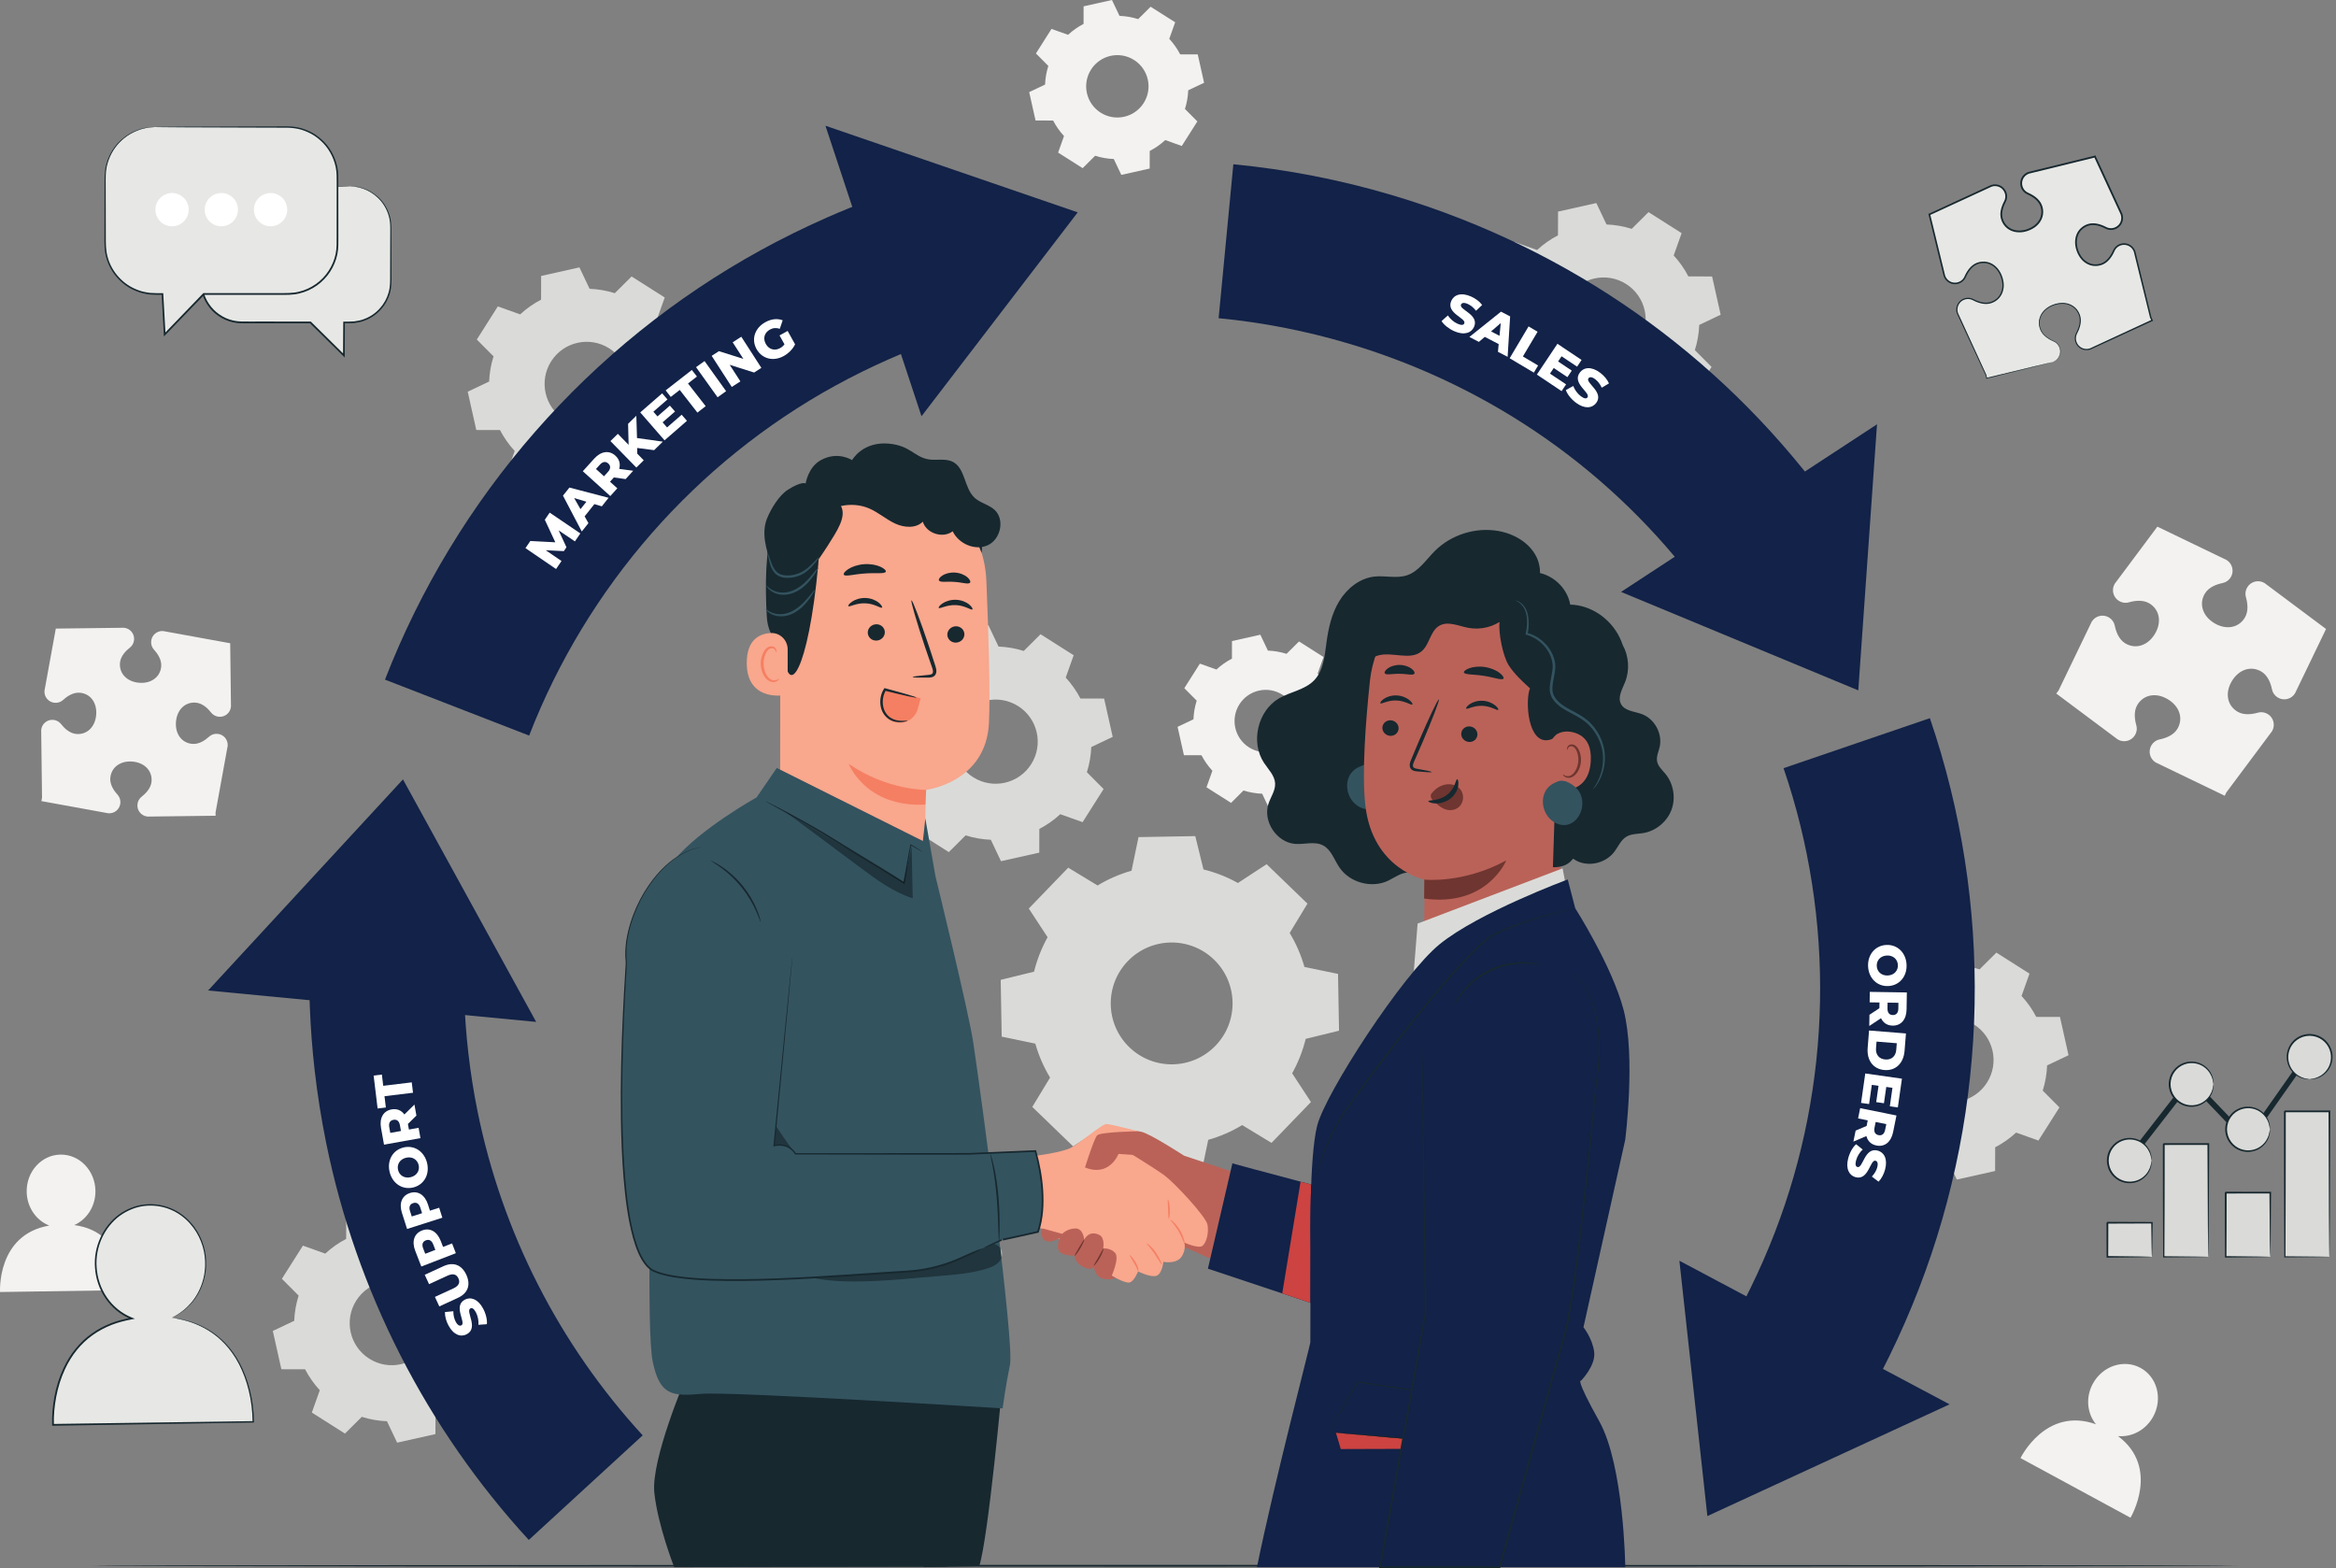 <svg xmlns="http://www.w3.org/2000/svg" width="660" height="443" viewBox="0 0 660 443" fill="none"><rect x="0" y="0" width="660" height="443" fill="#808080" stroke="none"/><g clip-path="url(#clip0_311_454)"><path d="M20.981 346.11C24.544 344.532 27.027 340.776 26.962 336.41C26.873 330.69 22.454 326.118 17.09 326.198C11.728 326.278 7.451 330.981 7.539 336.701C7.608 341.107 10.255 344.808 13.917 346.248C-0.983 348.793 0.014 365.02 0.014 365.02L35.354 364.491C35.354 364.491 35.838 348.056 20.981 346.11Z" fill="#F3F2F1"></path><path d="M598.403 405.719C602.283 406.088 606.287 404.03 608.368 400.191C611.092 395.16 609.477 389.009 604.761 386.453C600.047 383.897 594.015 385.903 591.291 390.934C589.193 394.809 589.689 399.331 592.177 402.381C577.94 397.304 570.862 411.941 570.862 411.941L601.935 428.784C601.935 428.784 610.404 414.691 598.403 405.719Z" fill="#F3F2F1"></path><path d="M598.32 208.898C599.996 209.915 602.182 209.38 603.199 207.702C603.707 206.866 603.858 205.856 603.586 204.916C603.155 203.426 602.75 200.993 603.892 199.112C605.66 196.197 609.229 195.574 612.533 197.579C615.836 199.584 616.932 203.036 615.164 205.951C614.023 207.832 611.677 208.597 610.157 208.902C609.198 209.095 608.371 209.697 607.864 210.533C606.846 212.21 607.381 214.395 609.058 215.412L628.473 224.772L628.554 224.833L629.016 223.878L641.911 206.609C642.929 204.931 642.395 202.747 640.717 201.729C639.881 201.222 638.87 201.07 637.929 201.342C636.44 201.773 634.007 202.178 632.126 201.037C629.211 199.268 628.588 195.7 630.593 192.396C632.597 189.092 636.05 187.996 638.965 189.765C640.846 190.906 641.61 193.251 641.916 194.771C642.109 195.731 642.71 196.558 643.547 197.065C645.225 198.083 647.409 197.548 648.427 195.87L657.198 177.676L657.08 177.619L639.812 164.723C638.135 163.705 635.95 164.24 634.932 165.917C634.424 166.754 634.273 167.765 634.545 168.704C634.976 170.195 635.382 172.628 634.24 174.508C632.472 177.423 628.903 178.045 625.599 176.042C622.295 174.037 621.2 170.584 622.968 167.669C624.109 165.789 626.453 165.024 627.975 164.718C628.934 164.525 629.76 163.924 630.268 163.088C631.286 161.41 630.751 159.226 629.074 158.207L609.659 148.849L609.55 148.767L597.497 164.906C596.48 166.583 597.015 168.769 598.692 169.786C599.529 170.294 600.539 170.444 601.479 170.172C602.969 169.741 605.402 169.337 607.283 170.478C610.198 172.246 610.82 175.815 608.816 179.118C606.811 182.422 603.359 183.518 600.444 181.75C598.563 180.609 597.798 178.264 597.493 176.744C597.299 175.784 596.698 174.958 595.862 174.45C594.185 173.433 591.999 173.968 590.982 175.644L581.623 195.058L580.954 195.955L581.051 196.001L598.32 208.898Z" fill="#F3F2F1"></path><path d="M30.604 229.766C32.338 229.912 33.862 228.624 34.008 226.889C34.081 226.024 33.801 225.162 33.214 224.523C32.283 223.51 31 221.737 31.164 219.793C31.417 216.778 34.005 214.874 37.421 215.161C40.837 215.448 43.072 217.757 42.819 220.772C42.656 222.716 41.095 224.25 40.008 225.094C39.322 225.626 38.903 226.43 38.831 227.295C38.685 229.029 39.973 230.553 41.707 230.699L60.825 230.463L60.914 230.48L60.903 229.538L64.325 210.728C64.471 208.993 63.183 207.468 61.448 207.323C60.583 207.251 59.72 207.53 59.081 208.117C58.068 209.048 56.296 210.331 54.351 210.168C51.337 209.914 49.433 207.326 49.72 203.909C50.007 200.494 52.316 198.259 55.33 198.512C57.275 198.675 58.808 200.236 59.652 201.323C60.184 202.008 60.988 202.428 61.853 202.5C63.588 202.646 65.112 201.358 65.258 199.624L65.037 181.707L64.921 181.708L46.11 178.286C44.376 178.141 42.852 179.428 42.706 181.163C42.633 182.028 42.912 182.89 43.499 183.529C44.43 184.543 45.713 186.316 45.55 188.259C45.297 191.274 42.708 193.179 39.292 192.891C35.876 192.604 33.641 190.295 33.894 187.281C34.058 185.336 35.618 183.803 36.705 182.959C37.391 182.426 37.81 181.622 37.883 180.757C38.029 179.023 36.741 177.499 35.006 177.353L15.888 177.589L15.769 177.568L12.571 195.149C12.426 196.883 13.713 198.407 15.448 198.553C16.313 198.626 17.175 198.346 17.815 197.759C18.828 196.827 20.601 195.545 22.545 195.708C25.559 195.961 27.463 198.55 27.177 201.966C26.889 205.382 24.58 207.617 21.566 207.364C19.621 207.201 18.088 205.64 17.244 204.553C16.712 203.867 15.908 203.448 15.043 203.375C13.308 203.23 11.784 204.518 11.638 206.252L11.874 225.37L11.697 226.346L11.792 226.345L30.604 229.766Z" fill="#F3F2F1"></path><path d="M318.653 271.532C312.05 278.371 312.242 289.266 319.081 295.868C325.92 302.472 336.815 302.279 343.417 295.44C350.019 288.602 349.828 277.706 342.99 271.104C336.151 264.503 325.255 264.694 318.653 271.532ZM310.102 250.163C313.135 248.33 316.364 246.939 319.694 245.994L321.67 236.498L337.711 236.218L340.02 245.636C343.382 246.464 346.658 247.739 349.754 249.465L357.861 244.151L369.403 255.296L364.378 263.583C366.212 266.616 367.601 269.847 368.547 273.178L378.04 275.153L378.322 291.195L368.904 293.503C368.075 296.865 366.8 300.14 365.075 303.236L370.387 311.344L359.245 322.887L350.956 317.861C347.923 319.694 344.694 321.084 341.363 322.029L339.387 331.524L323.346 331.805L321.036 322.387C317.675 321.557 314.4 320.282 311.304 318.557L303.196 323.871L291.654 312.727L296.679 304.44C294.846 301.405 293.456 298.176 292.51 294.845L283.016 292.869L282.734 276.828L292.154 274.519C292.982 271.158 294.258 267.882 295.982 264.786L290.668 256.678L301.812 245.136L310.102 250.163Z" fill="#DADBD8"></path><path d="M271.261 203.165C267.744 208.711 269.388 216.059 274.933 219.575C280.479 223.093 287.827 221.449 291.343 215.903C294.861 210.358 293.217 203.01 287.671 199.493C282.126 195.976 274.779 197.62 271.261 203.165ZM262.504 189.892C264.301 188.23 266.293 186.841 268.416 185.738L268.433 179.038L279.25 176.617L282.122 182.67C284.512 182.763 286.906 183.171 289.241 183.909L293.989 179.185L303.349 185.122L301.101 191.43C302.763 193.228 304.152 195.221 305.255 197.343L311.954 197.36L314.376 208.178L308.322 211.05C308.229 213.439 307.821 215.834 307.083 218.169L311.807 222.917L305.87 232.277L299.562 230.028C297.764 231.69 295.772 233.08 293.649 234.183L293.632 240.883L282.815 243.303L279.943 237.25C277.553 237.156 275.159 236.749 272.824 236.011L268.076 240.735L258.715 234.797L260.964 228.49C259.302 226.691 257.913 224.7 256.81 222.576L250.109 222.559L247.689 211.742L253.743 208.87C253.836 206.481 254.244 204.087 254.981 201.752L250.258 197.003L256.195 187.643L262.504 189.892Z" fill="#DADBD8"></path><path d="M443.033 83.91C439.515 89.457 441.159 96.804 446.706 100.321C452.251 103.839 459.598 102.194 463.116 96.648C466.632 91.103 464.989 83.756 459.443 80.238C453.897 76.721 446.55 78.366 443.033 83.91ZM434.275 70.637C436.073 68.976 438.065 67.586 440.187 66.483L440.205 59.783L451.022 57.362L453.893 63.416C456.284 63.509 458.678 63.917 461.013 64.654L465.761 59.93L475.121 65.868L472.872 72.175C474.535 73.973 475.925 75.966 477.027 78.089L483.727 78.106L486.147 88.923L480.094 91.795C480.001 94.185 479.593 96.579 478.856 98.914L483.578 103.662L477.642 113.023L471.334 110.774C469.536 112.436 467.544 113.826 465.421 114.928L465.403 121.629L454.586 124.049L451.715 117.996C449.325 117.901 446.931 117.494 444.596 116.757L439.848 121.48L430.488 115.543L432.736 109.235C431.074 107.437 429.684 105.445 428.581 103.322L421.882 103.305L419.461 92.488L425.515 89.616C425.608 87.226 426.016 84.832 426.753 82.498L422.029 77.749L427.966 68.389L434.275 70.637Z" fill="#DADBD8"></path><path d="M541.316 293.114C537.799 298.661 539.443 306.008 544.989 309.525C550.535 313.043 557.882 311.398 561.399 305.852C564.916 300.306 563.272 292.96 557.727 289.442C552.181 285.925 544.834 287.569 541.316 293.114ZM532.559 279.841C534.357 278.179 536.348 276.789 538.471 275.686L538.488 268.986L549.305 266.566L552.177 272.619C554.567 272.713 556.961 273.119 559.296 273.857L564.044 269.134L573.405 275.072L571.156 281.379C572.818 283.177 574.208 285.17 575.31 287.293L582.011 287.31L584.431 298.127L578.377 300.999C578.284 303.388 577.877 305.782 577.14 308.117L581.862 312.866L575.926 322.226L569.618 319.977C567.82 321.639 565.828 323.028 563.704 324.131L563.687 330.832L552.87 333.252L549.998 327.198C547.609 327.105 545.215 326.697 542.88 325.96L538.132 330.684L528.771 324.746L531.02 318.439C529.358 316.641 527.968 314.649 526.865 312.526L520.166 312.509L517.745 301.692L523.798 298.819C523.892 296.43 524.3 294.035 525.036 291.7L520.313 286.953L526.25 277.592L532.559 279.841Z" fill="#DADBD8"></path><path d="M100.65 367.443C97.133 372.988 98.777 380.336 104.322 383.853C109.868 387.371 117.216 385.727 120.732 380.181C124.25 374.635 122.606 367.287 117.061 363.77C111.515 360.253 104.168 361.897 100.65 367.443ZM91.893 354.17C93.69 352.507 95.683 351.118 97.805 350.015L97.822 343.315L108.639 340.895L111.511 346.947C113.901 347.041 116.295 347.448 118.63 348.186L123.378 343.463L132.739 349.4L130.49 355.708C132.152 357.506 133.541 359.498 134.644 361.621L141.344 361.638L143.765 372.456L137.711 375.327C137.618 377.717 137.211 380.111 136.474 382.446L141.196 387.195L135.259 396.554L128.951 394.306C127.153 395.968 125.161 397.357 123.038 398.46L123.021 405.16L112.204 407.581L109.332 401.527C106.942 401.434 104.549 401.026 102.214 400.289L97.465 405.012L88.105 399.074L90.354 392.768C88.691 390.969 87.302 388.977 86.198 386.854L79.499 386.837L77.079 376.02L83.132 373.148C83.225 370.758 83.634 368.364 84.37 366.029L79.647 361.28L85.584 351.92L91.893 354.17Z" fill="#DADBD8"></path><path d="M155.719 102.089C152.201 107.635 153.846 114.982 159.392 118.5C164.937 122.017 172.284 120.372 175.802 114.827C179.318 109.281 177.676 101.933 172.129 98.417C166.583 94.899 159.236 96.543 155.719 102.089ZM146.961 88.815C148.759 87.153 150.751 85.764 152.873 84.661L152.891 77.961L163.708 75.54L166.579 81.593C168.97 81.686 171.364 82.094 173.699 82.832L178.447 78.108L187.807 84.046L185.558 90.353C187.221 92.151 188.611 94.145 189.713 96.267L196.413 96.284L198.833 107.101L192.78 109.973C192.687 112.363 192.279 114.757 191.542 117.092L196.264 121.84L190.328 131.201L184.02 128.951C182.222 130.613 180.23 132.003 178.108 133.106L178.089 139.806L167.272 142.226L164.401 136.173C162.011 136.08 159.617 135.672 157.282 134.935L152.534 139.658L143.174 133.72L145.423 127.413C143.76 125.615 142.37 123.623 141.267 121.501L134.568 121.483L132.147 110.666L138.201 107.794C138.294 105.404 138.702 103.01 139.439 100.675L134.715 95.927L140.652 86.567L146.961 88.815Z" fill="#DADBD8"></path><path d="M350.173 198.992C347.566 203.101 348.784 208.545 352.893 211.151C357.003 213.758 362.447 212.539 365.053 208.43C367.659 204.321 366.441 198.877 362.332 196.27C358.222 193.664 352.779 194.883 350.173 198.992ZM343.683 189.156C345.015 187.924 346.491 186.895 348.064 186.078L348.077 181.114L356.092 179.319L358.219 183.805C359.99 183.874 361.765 184.176 363.495 184.722L367.013 181.222L373.949 185.622L372.283 190.295C373.515 191.628 374.544 193.105 375.362 194.678L380.326 194.691L382.119 202.705L377.633 204.833C377.565 206.604 377.263 208.378 376.716 210.108L380.216 213.627L375.817 220.563L371.143 218.896C369.81 220.128 368.334 221.157 366.761 221.975L366.748 226.939L358.733 228.733L356.606 224.247C354.835 224.178 353.06 223.876 351.33 223.329L347.812 226.829L340.876 222.43L342.542 217.756C341.311 216.424 340.281 214.948 339.464 213.375L334.5 213.362L332.706 205.347L337.192 203.219C337.261 201.448 337.564 199.674 338.109 197.944L334.609 194.425L339.008 187.489L343.683 189.156Z" fill="#F3F2F1"></path><path d="M308.249 19.669C305.643 23.778 306.862 29.222 310.971 31.829C315.081 34.435 320.524 33.216 323.13 29.107C325.737 24.998 324.519 19.554 320.41 16.947C316.3 14.341 310.856 15.559 308.249 19.669ZM301.761 9.833C303.093 8.602 304.569 7.573 306.142 6.755L306.154 1.79L314.169 -0.003L316.297 4.483C318.068 4.552 319.843 4.853 321.572 5.4L325.091 1.9L332.027 6.299L330.361 10.973C331.593 12.306 332.622 13.782 333.438 15.355L338.402 15.367L340.197 23.383L335.711 25.511C335.642 27.281 335.34 29.055 334.794 30.786L338.294 34.304L333.895 41.24L329.221 39.574C327.888 40.805 326.412 41.835 324.839 42.651L324.825 47.617L316.811 49.41L314.683 44.924C312.912 44.855 311.138 44.552 309.408 44.007L305.89 47.507L298.954 43.108L300.62 38.434C299.389 37.101 298.359 35.625 297.541 34.052L292.577 34.039L290.784 26.025L295.269 23.896C295.338 22.126 295.641 20.351 296.187 18.622L292.687 15.103L297.086 8.167L301.761 9.833Z" fill="#F3F2F1"></path><path d="M632.422 442.365C632.422 442.505 496.62 442.617 329.138 442.617C161.598 442.617 25.825 442.505 25.825 442.365C25.825 442.225 161.598 442.112 329.138 442.112C496.62 442.112 632.422 442.225 632.422 442.365Z" fill="#17282F"></path><path d="M607.999 355.082H595.414V345.447H607.999V355.082Z" fill="#DADBD8"></path><path d="M607.998 355.082C607.983 355.067 607.968 354.815 607.952 354.354C607.937 353.831 607.92 353.178 607.898 352.384C607.871 350.636 607.834 348.272 607.79 345.447L607.998 345.655C604.399 345.669 600.075 345.683 595.415 345.7C595.358 345.755 595.892 345.222 595.666 345.448V345.451V345.456V345.467V345.487V345.528V345.608V345.771V346.095V346.738C595.665 347.166 595.665 347.589 595.665 348.01C595.663 348.85 595.661 349.676 595.66 350.484C595.653 352.096 595.647 353.637 595.641 355.082L595.414 354.855C599.097 354.875 602.212 354.925 604.432 354.968C605.49 354.993 606.357 355.013 607.033 355.029C607.644 355.047 607.981 355.065 607.998 355.082C608.016 355.1 607.713 355.117 607.13 355.136C606.466 355.151 605.617 355.172 604.58 355.197C602.374 355.24 599.196 355.29 595.414 355.31L595.186 355.311V355.082C595.18 353.637 595.174 352.096 595.167 350.484C595.166 349.676 595.164 348.85 595.162 348.01C595.162 347.589 595.161 347.166 595.161 346.738V346.095V345.771V345.608V345.528V345.487V345.467V345.456V345.451V345.448C594.935 345.674 595.468 345.14 595.415 345.195C600.075 345.211 604.399 345.226 607.998 345.239L608.208 345.24L608.206 345.447C608.184 348.406 608.136 350.841 608.098 352.514C608.077 353.29 608.059 353.927 608.045 354.438C608.028 354.874 608.014 355.098 607.998 355.082Z" fill="#17282F"></path><path d="M623.926 355.082H611.342V323.227H623.926V355.082Z" fill="#DADBD8"></path><path d="M623.926 355.082C623.916 355.073 623.906 354.853 623.896 354.442C623.888 353.992 623.878 353.396 623.865 352.646C623.849 351.048 623.826 348.799 623.798 345.993C623.769 340.314 623.73 332.394 623.683 323.227L623.926 323.47C619.995 323.473 615.744 323.477 611.343 323.48C611.844 322.974 611.482 323.345 611.594 323.234V323.244V323.262V323.298V323.372V323.519V323.811V324.395V325.557C611.594 326.33 611.593 327.097 611.593 327.858C611.592 329.381 611.59 330.881 611.589 332.354C611.583 335.298 611.578 338.136 611.573 340.835C611.552 346.221 611.534 351.051 611.517 355.082L611.341 354.907C615.189 354.946 618.305 354.978 620.508 355.002C621.568 355.02 622.407 355.035 623.024 355.045C623.29 355.053 623.508 355.059 623.688 355.064C623.84 355.071 623.92 355.077 623.926 355.082C623.938 355.094 623.651 355.107 623.091 355.119C622.483 355.13 621.658 355.144 620.614 355.163C618.385 355.186 615.234 355.218 611.341 355.258L611.166 355.26V355.082C611.149 351.051 611.131 346.221 611.109 340.835C611.105 338.136 611.1 335.298 611.094 332.354C611.093 330.881 611.091 329.381 611.09 327.858C611.09 327.097 611.089 326.33 611.089 325.557V324.395V323.811V323.519V323.372V323.298V323.262V323.244V323.234C611.203 323.12 610.834 323.479 611.343 322.975C615.744 322.978 619.995 322.982 623.926 322.985L624.17 322.986L624.169 323.227C624.122 332.461 624.083 340.437 624.054 346.158C624.026 348.941 624.003 351.172 623.987 352.755C623.974 353.484 623.964 354.064 623.956 354.5C623.947 354.893 623.936 355.092 623.926 355.082Z" fill="#17282F"></path><path d="M641.427 355.082H628.842V336.942H641.427V355.082Z" fill="#DADBD8"></path><path d="M641.427 355.082C641.418 355.074 641.409 354.949 641.399 354.716C641.393 354.442 641.383 354.109 641.372 353.705C641.357 352.773 641.335 351.514 641.31 349.952C641.282 346.711 641.242 342.222 641.197 336.942L641.427 337.172C637.601 337.179 633.336 337.187 628.844 337.195C628.786 337.249 629.321 336.718 629.095 336.945V336.951V336.961V336.98V337.02V337.101L629.094 337.26V337.578V338.212C629.094 338.634 629.094 339.053 629.094 339.47C629.093 340.304 629.092 341.128 629.091 341.941C629.088 343.568 629.085 345.15 629.082 346.678C629.069 349.726 629.056 352.555 629.046 355.082L628.842 354.879C632.598 354.923 635.705 354.959 637.942 354.985C639 355.007 639.852 355.024 640.496 355.038C641.09 355.053 641.412 355.068 641.427 355.082C641.441 355.097 641.148 355.112 640.578 355.127C639.944 355.141 639.109 355.158 638.069 355.179C635.801 355.206 632.651 355.242 628.842 355.286L628.639 355.288L628.638 355.082C628.627 352.556 628.616 349.726 628.602 346.678C628.599 345.15 628.596 343.568 628.592 341.941C628.591 341.128 628.591 340.304 628.59 339.47C628.589 339.053 628.589 338.634 628.589 338.212V337.578V337.26V337.101V337.02V336.98V336.961V336.951V336.945C628.363 337.17 628.896 336.634 628.844 336.689C633.336 336.698 637.601 336.704 641.427 336.711L641.66 336.712L641.658 336.942C641.611 342.284 641.571 346.825 641.543 350.103C641.518 351.644 641.497 352.884 641.482 353.803C641.463 354.653 641.445 355.101 641.427 355.082Z" fill="#17282F"></path><path d="M658.14 355.082H645.556V313.985H658.14V355.082Z" fill="#DADBD8"></path><path d="M658.14 355.082C658.136 355.077 658.13 355.004 658.125 354.865C658.121 354.701 658.115 354.501 658.109 354.254C658.102 353.687 658.091 352.911 658.077 351.924C658.061 349.87 658.037 346.945 658.008 343.3C657.979 335.962 657.94 325.731 657.895 313.985L658.14 314.231C654.145 314.233 649.913 314.236 645.559 314.238C646.059 313.732 645.697 314.105 645.809 313.995V314.007V314.031V314.079V314.177V314.372V314.759V315.534C645.808 316.049 645.808 316.562 645.808 317.074C645.808 318.097 645.807 319.112 645.807 320.118C645.805 322.132 645.804 324.111 645.802 326.05C645.795 329.924 645.79 333.637 645.784 337.135C645.759 344.114 645.735 350.234 645.718 355.082L645.556 354.921C649.471 354.958 652.591 354.988 654.773 355.009C655.83 355.026 656.658 355.04 657.259 355.049C657.523 355.056 657.736 355.062 657.909 355.066C658.057 355.071 658.136 355.076 658.14 355.082C658.146 355.088 658.078 355.093 657.941 355.099C657.775 355.103 657.571 355.108 657.319 355.115C656.728 355.125 655.911 355.139 654.869 355.155C652.665 355.176 649.512 355.206 645.556 355.243L645.394 355.245V355.082C645.376 350.234 645.354 344.114 645.327 337.135C645.322 333.637 645.316 329.924 645.309 326.05C645.308 324.111 645.306 322.132 645.305 320.118C645.304 319.112 645.304 318.097 645.303 317.074C645.303 316.562 645.303 316.049 645.303 315.534V314.759V314.372V314.177V314.079V314.031V314.007V313.995C645.417 313.879 645.048 314.237 645.559 313.733C649.913 313.735 654.145 313.737 658.14 313.74H658.387L658.386 313.985C658.341 325.799 658.302 336.09 658.273 343.47C658.244 347.092 658.22 349.997 658.204 352.037C658.19 353.001 658.179 353.761 658.171 354.315C658.166 354.549 658.161 354.74 658.156 354.896C658.151 355.024 658.146 355.087 658.14 355.082Z" fill="#17282F"></path><path d="M639.406 317.265L638.066 316.525L648.172 302.141L649.512 302.88L639.406 317.265Z" fill="#17282F"></path><path d="M630.153 318.214L622.457 310.168L623.641 309.037L631.335 317.083L630.153 318.214Z" fill="#17282F"></path><path d="M604.519 325.022L603.226 324.02L614.573 309.41L615.866 310.413L604.519 325.022Z" fill="#17282F"></path><path d="M641.318 319.041C641.318 322.456 638.549 325.225 635.134 325.225C631.719 325.225 628.951 322.456 628.951 319.041C628.951 315.627 631.719 312.858 635.134 312.858C638.549 312.858 641.318 315.627 641.318 319.041Z" fill="#DADBD8"></path><path d="M641.318 319.042C641.263 319.045 641.284 318.49 641.028 317.556C640.777 316.639 640.15 315.298 638.767 314.269C637.431 313.237 635.233 312.66 633.108 313.453C632.06 313.833 631.063 314.548 630.354 315.534C629.625 316.507 629.216 317.754 629.204 319.041C629.215 320.328 629.625 321.576 630.354 322.55C631.062 323.536 632.06 324.251 633.108 324.63C635.233 325.424 637.431 324.847 638.767 323.814C640.15 322.785 640.777 321.444 641.028 320.527C641.284 319.592 641.263 319.039 641.318 319.042C641.335 319.042 641.345 319.178 641.349 319.439C641.357 319.7 641.326 320.089 641.22 320.575C641.019 321.535 640.42 322.969 638.984 324.098C637.598 325.229 635.252 325.898 632.949 325.068C631.815 324.671 630.728 323.907 629.955 322.843C629.16 321.793 628.71 320.436 628.698 319.041C628.71 317.646 629.161 316.289 629.955 315.24C630.729 314.177 631.815 313.413 632.949 313.016C635.252 312.185 637.597 312.854 638.984 313.985C640.42 315.114 641.019 316.548 641.22 317.508C641.326 317.995 641.357 318.384 641.349 318.645C641.345 318.906 641.335 319.042 641.318 319.042Z" fill="#17282F"></path><path d="M625.37 306.307C625.37 309.721 622.601 312.489 619.186 312.489C615.772 312.489 613.004 309.721 613.004 306.307C613.004 302.891 615.772 300.123 619.186 300.123C622.601 300.123 625.37 302.891 625.37 306.307Z" fill="#DADBD8"></path><path d="M625.37 306.307C625.316 306.31 625.336 305.755 625.081 304.82C624.829 303.904 624.202 302.563 622.819 301.534C621.482 300.502 619.285 299.925 617.16 300.718C616.112 301.098 615.115 301.812 614.407 302.798C613.677 303.772 613.269 305.018 613.256 306.306C613.268 307.592 613.677 308.841 614.407 309.814C615.114 310.801 616.112 311.516 617.16 311.895C619.285 312.687 621.483 312.111 622.819 311.079C624.202 310.049 624.829 308.709 625.081 307.792C625.336 306.857 625.316 306.304 625.37 306.307C625.387 306.307 625.397 306.442 625.401 306.704C625.409 306.964 625.379 307.353 625.272 307.84C625.071 308.8 624.472 310.234 623.036 311.363C621.65 312.494 619.305 313.163 617.001 312.333C615.866 311.935 614.78 311.172 614.007 310.108C613.212 309.057 612.762 307.701 612.75 306.306C612.762 304.911 613.213 303.554 614.008 302.505C614.781 301.441 615.867 300.677 617.001 300.28C619.304 299.449 621.649 300.119 623.036 301.249C624.472 302.378 625.071 303.812 625.272 304.773C625.379 305.26 625.409 305.648 625.401 305.909C625.397 306.171 625.387 306.307 625.37 306.307Z" fill="#17282F"></path><path d="M607.889 327.884C607.889 331.298 605.121 334.067 601.706 334.067C598.291 334.067 595.522 331.298 595.522 327.884C595.522 324.469 598.291 321.7 601.706 321.7C605.121 321.7 607.889 324.469 607.889 327.884Z" fill="#DADBD8"></path><path d="M607.89 327.884C607.835 327.887 607.855 327.333 607.6 326.398C607.349 325.481 606.721 324.14 605.339 323.111C604.002 322.079 601.804 321.502 599.679 322.295C598.632 322.675 597.634 323.389 596.926 324.376C596.197 325.349 595.788 326.596 595.776 327.883C595.788 329.17 596.197 330.418 596.925 331.392C597.634 332.378 598.632 333.093 599.679 333.472C601.805 334.265 604.003 333.689 605.339 332.657C606.722 331.626 607.349 330.287 607.6 329.369C607.855 328.434 607.835 327.881 607.89 327.884C607.906 327.884 607.917 328.02 607.92 328.281C607.929 328.542 607.898 328.93 607.792 329.417C607.591 330.377 606.992 331.811 605.556 332.94C604.17 334.071 601.824 334.74 599.521 333.91C598.386 333.513 597.3 332.749 596.526 331.685C595.732 330.635 595.282 329.278 595.27 327.883C595.282 326.488 595.732 325.131 596.527 324.082C597.3 323.019 598.387 322.254 599.521 321.857C601.824 321.027 604.169 321.696 605.556 322.826C606.991 323.955 607.591 325.389 607.792 326.35C607.898 326.837 607.929 327.225 607.92 327.487C607.917 327.748 607.906 327.884 607.89 327.884Z" fill="#17282F"></path><path d="M652.543 304.901C649.09 304.901 646.28 302.09 646.28 298.637C646.28 295.182 649.09 292.372 652.543 292.372C655.997 292.372 658.807 295.182 658.807 298.637C658.807 302.09 655.997 304.901 652.543 304.901Z" fill="#DADBD8"></path><path d="M652.543 304.901C652.54 304.846 653.101 304.867 654.048 304.608C654.977 304.353 656.335 303.716 657.378 302.316C658.425 300.963 659.013 298.736 658.206 296.583C657.821 295.523 657.097 294.512 656.098 293.793C655.112 293.054 653.848 292.637 652.544 292.625C651.24 292.637 649.976 293.054 648.99 293.792C647.991 294.511 647.265 295.522 646.881 296.583C646.074 298.736 646.663 300.964 647.709 302.316C648.753 303.716 650.11 304.353 651.038 304.608C651.986 304.867 652.546 304.846 652.543 304.901C652.543 304.918 652.406 304.928 652.141 304.931C651.877 304.939 651.484 304.908 650.991 304.8C650.018 304.595 648.568 303.986 647.425 302.532C646.28 301.131 645.598 298.755 646.443 296.424C646.846 295.275 647.62 294.177 648.697 293.393C649.759 292.589 651.132 292.13 652.544 292.119C653.957 292.131 655.33 292.59 656.391 293.394C657.468 294.178 658.241 295.276 658.644 296.424C659.488 298.755 658.807 301.131 657.663 302.532C656.519 303.986 655.069 304.595 654.097 304.799C653.603 304.908 653.21 304.939 652.946 304.931C652.681 304.928 652.543 304.918 652.543 304.901Z" fill="#17282F"></path><path d="M580.015 102.268C581.662 101.693 582.53 99.891 581.955 98.245C581.668 97.423 581.06 96.748 580.261 96.403C578.995 95.856 577.097 94.759 576.451 92.913C575.451 90.05 577.042 87.25 580.285 86.116C583.528 84.982 586.517 86.182 587.518 89.045C588.162 90.891 587.361 92.932 586.712 94.149C586.302 94.916 586.247 95.823 586.534 96.644C587.11 98.29 588.911 99.159 590.557 98.584L607.957 90.553L608.045 90.532L607.649 89.676L603.092 71.063C602.517 69.416 600.715 68.548 599.068 69.124C598.247 69.41 597.572 70.018 597.226 70.817C596.68 72.083 595.583 73.982 593.736 74.627C590.874 75.627 588.074 74.037 586.94 70.794C585.806 67.55 587.007 64.561 589.868 63.561C591.715 62.915 593.756 63.716 594.972 64.366C595.739 64.776 596.647 64.831 597.467 64.544C599.115 63.968 599.983 62.167 599.407 60.521L591.882 44.215L591.776 44.263L573.164 48.82C571.517 49.396 570.648 51.198 571.224 52.845C571.511 53.666 572.119 54.341 572.918 54.686C574.184 55.233 576.082 56.33 576.728 58.177C577.728 61.038 576.138 63.839 572.894 64.973C569.651 66.106 566.662 64.906 565.662 62.045C565.016 60.198 565.817 58.157 566.468 56.941C566.877 56.173 566.933 55.266 566.645 54.445C566.07 52.798 564.268 51.93 562.621 52.506L545.222 60.536L545.105 60.564L549.364 77.96C549.94 79.606 551.742 80.475 553.389 79.899C554.21 79.612 554.885 79.005 555.229 78.206C555.776 76.939 556.874 75.041 558.721 74.396C561.582 73.396 564.383 74.986 565.516 78.23C566.65 81.473 565.45 84.461 562.589 85.462C560.742 86.108 558.7 85.307 557.484 84.656C556.717 84.246 555.81 84.191 554.989 84.478C553.342 85.054 552.474 86.855 553.049 88.502L561.079 105.901L561.316 106.866L561.403 106.826L580.015 102.268Z" fill="#E7E8E5"></path><path d="M580.016 102.268C580.016 102.268 579.607 102.39 578.801 102.598C577.98 102.806 576.783 103.11 575.218 103.507C572.051 104.295 567.407 105.452 561.432 106.941L561.452 106.933L561.366 106.974L561.236 107.034L561.201 106.894C561.13 106.607 561.046 106.27 560.962 105.929L560.969 105.952C558.722 101.111 555.998 95.243 552.9 88.571L552.898 88.566L552.895 88.556C552.332 87.064 553.054 85.155 554.606 84.449C555.359 84.092 556.261 84.015 557.077 84.29C557.497 84.431 557.834 84.658 558.203 84.81C558.571 84.975 558.951 85.12 559.339 85.236C560.116 85.466 560.942 85.587 561.751 85.471C562.549 85.351 563.342 85.002 563.989 84.48C565.32 83.443 565.93 81.625 565.699 79.888C565.472 78.163 564.682 76.379 563.233 75.277C562.524 74.719 561.638 74.385 560.731 74.318C559.825 74.268 558.868 74.459 558.076 74.928C557.277 75.402 556.633 76.134 556.124 76.948C555.867 77.356 555.646 77.789 555.449 78.234C555.251 78.718 554.922 79.166 554.511 79.507C553.692 80.198 552.526 80.461 551.472 80.177C550.419 79.9 549.52 79.08 549.158 78.032L549.154 78.022L549.151 78.012C547.798 72.503 546.361 66.657 544.879 60.62L544.823 60.393L545.05 60.338L545.167 60.309L545.124 60.323C550.645 57.773 556.505 55.064 562.519 52.284L562.529 52.279L562.541 52.276C563.402 51.968 564.392 52.034 565.209 52.458C566.034 52.872 566.67 53.644 566.932 54.535C567.206 55.418 567.065 56.447 566.6 57.222C566.212 57.978 565.907 58.783 565.76 59.615C565.408 61.268 566.07 63.052 567.397 64.111C568.723 65.189 570.618 65.365 572.285 64.897C573.952 64.436 575.571 63.413 576.32 61.823C577.086 60.276 576.862 58.246 575.707 56.925C575.137 56.252 574.394 55.721 573.599 55.293C573.207 55.064 572.779 54.941 572.336 54.659C571.912 54.383 571.556 54.012 571.295 53.581C570.767 52.724 570.65 51.623 570.99 50.669C571.321 49.712 572.108 48.924 573.067 48.587L573.08 48.582L573.088 48.578L573.104 48.575C579.404 47.033 585.617 45.512 591.717 44.019L591.671 44.035L591.776 43.986L592.004 43.881L592.11 44.109C594.666 49.653 597.177 55.096 599.631 60.416L599.635 60.428L599.639 60.439C599.982 61.419 599.851 62.554 599.278 63.414C598.723 64.285 597.753 64.864 596.733 64.953C596.225 65.002 595.705 64.931 595.229 64.749C594.736 64.54 594.384 64.318 593.941 64.147C593.094 63.796 592.198 63.561 591.306 63.565C589.537 63.566 587.824 64.73 587.164 66.345C586.477 67.972 586.722 69.871 587.463 71.442C587.833 72.231 588.345 72.95 588.986 73.518C589.637 74.069 590.413 74.472 591.242 74.618C592.069 74.759 592.932 74.678 593.719 74.386C594.499 74.107 595.161 73.559 595.699 72.921C596.238 72.278 596.661 71.539 596.999 70.772C597.349 69.925 598.076 69.247 598.927 68.937C599.777 68.619 600.75 68.662 601.56 69.052C602.373 69.431 603.011 70.153 603.3 70.99L603.303 71L603.305 71.01C604.905 77.573 606.417 83.777 607.843 89.628L607.831 89.592C607.971 89.895 608.098 90.172 608.225 90.448L608.326 90.668L608.092 90.724L608.003 90.746L608.039 90.734C601.717 93.641 595.933 96.3 590.629 98.739L590.623 98.742L590.614 98.745C589.775 99.041 588.831 98.975 588.056 98.589C587.279 98.21 586.671 97.523 586.393 96.728C586.107 95.939 586.131 95.05 586.464 94.301C586.829 93.591 587.146 92.924 587.347 92.202C587.552 91.491 587.651 90.758 587.583 90.05C587.518 89.344 587.259 88.674 586.901 88.084C586.185 86.893 584.948 86.138 583.674 85.917C582.392 85.693 581.104 85.918 579.984 86.37C578.854 86.808 577.88 87.519 577.215 88.408C575.829 90.197 576.08 92.636 577.181 94.055C577.732 94.783 578.435 95.317 579.129 95.736C579.806 96.18 580.589 96.362 581.132 96.879C582.227 97.889 582.352 99.32 582.035 100.23C581.727 101.179 581.113 101.7 580.699 101.958C580.27 102.216 580.016 102.268 580.016 102.268C580.009 102.251 580.258 102.185 580.672 101.916C581.072 101.65 581.659 101.127 581.943 100.202C582.237 99.314 582.094 97.938 581.037 96.985C580.53 96.503 579.749 96.326 579.046 95.877C578.335 95.458 577.611 94.919 577.032 94.168C576.44 93.422 576.111 92.429 576.056 91.38C576.013 90.326 576.338 89.204 577.032 88.272C577.72 87.34 578.729 86.598 579.89 86.138C581.042 85.668 582.375 85.424 583.721 85.653C585.059 85.875 586.382 86.672 587.147 87.933C587.526 88.553 587.805 89.263 587.879 90.021C587.954 90.776 587.852 91.546 587.641 92.286C587.442 93.025 587.098 93.753 586.754 94.426C586.455 95.102 586.437 95.905 586.698 96.618C586.952 97.336 587.501 97.95 588.203 98.289C588.902 98.635 589.748 98.69 590.501 98.422L590.487 98.428C595.783 95.974 601.559 93.299 607.873 90.374L607.891 90.366L607.909 90.36L607.998 90.339L607.865 90.615C607.737 90.339 607.608 90.062 607.469 89.759L607.461 89.742L607.456 89.722C606.017 83.874 604.492 77.674 602.879 71.115L602.885 71.135C602.632 70.406 602.078 69.782 601.368 69.453C600.664 69.115 599.823 69.08 599.083 69.358C598.342 69.631 597.72 70.21 597.414 70.954C597.062 71.753 596.623 72.526 596.049 73.214C595.476 73.894 594.754 74.502 593.877 74.818C593.023 75.137 592.075 75.23 591.16 75.074C590.244 74.914 589.388 74.471 588.68 73.87C587.982 73.254 587.432 72.482 587.037 71.642C586.255 69.982 585.973 67.955 586.726 66.157C587.466 64.369 589.322 63.091 591.303 63.083C592.284 63.078 593.237 63.332 594.127 63.698C594.565 63.865 595.023 64.137 595.402 64.294C595.808 64.449 596.251 64.51 596.688 64.466C597.564 64.39 598.392 63.893 598.866 63.147C599.358 62.409 599.467 61.441 599.175 60.602L599.184 60.623C596.727 55.304 594.214 49.862 591.654 44.32L591.987 44.442L591.882 44.491L591.859 44.501L591.836 44.508C585.737 46.001 579.523 47.523 573.224 49.066L573.247 49.059L573.236 49.064C572.418 49.352 571.75 50.02 571.467 50.838C571.178 51.651 571.276 52.585 571.727 53.319C571.949 53.686 572.253 54.003 572.61 54.235C572.95 54.458 573.426 54.611 573.837 54.849C574.673 55.298 575.465 55.86 576.092 56.599C577.38 58.081 577.623 60.312 576.774 62.041C575.936 63.804 574.182 64.891 572.417 65.381C570.644 65.879 568.567 65.702 567.086 64.5C565.612 63.34 564.889 61.329 565.273 59.529C565.432 58.633 565.756 57.787 566.16 56.997C566.589 56.276 566.687 55.447 566.46 54.673C566.234 53.909 565.694 53.25 564.987 52.894C564.286 52.53 563.44 52.473 562.702 52.736L562.723 52.727C556.706 55.5 550.843 58.202 545.321 60.748L545.3 60.757L545.278 60.762L545.16 60.791L545.332 60.509C546.806 66.549 548.233 72.396 549.578 77.907L549.572 77.888C549.887 78.799 550.665 79.514 551.585 79.759C552.5 80.006 553.52 79.781 554.238 79.177C554.598 78.877 554.879 78.501 555.06 78.064C555.265 77.601 555.497 77.151 555.766 76.724C556.302 75.873 556.986 75.09 557.865 74.57C558.749 74.053 559.765 73.856 560.758 73.909C561.749 73.983 562.714 74.353 563.477 74.957C565.037 76.158 565.848 78.023 566.086 79.844C566.329 81.679 565.672 83.654 564.223 84.773C563.519 85.335 562.68 85.704 561.802 85.836C560.922 85.959 560.047 85.823 559.236 85.581C558.831 85.459 558.436 85.307 558.057 85.135C557.669 84.972 557.318 84.739 556.966 84.624C556.24 84.377 555.431 84.442 554.754 84.761C553.361 85.388 552.703 87.101 553.204 88.448L553.198 88.434C556.265 95.118 558.965 100.999 561.19 105.85L561.195 105.86L561.198 105.872C561.28 106.213 561.362 106.55 561.431 106.838L561.267 106.758L561.353 106.719L561.365 106.714L561.375 106.711C567.361 105.27 572.013 104.151 575.184 103.387C576.756 103.017 577.958 102.732 578.782 102.538C579.595 102.35 580.016 102.268 580.016 102.268Z" fill="#17282F"></path><path d="M48.542 372.267C54.247 369.741 58.222 363.728 58.118 356.738C57.976 347.58 50.9 340.26 42.312 340.389C33.727 340.517 26.88 348.045 27.022 357.204C27.131 364.259 31.369 370.182 37.232 372.489C13.377 376.563 14.973 402.545 14.973 402.545L71.554 401.695C71.554 401.695 72.329 375.384 48.542 372.267Z" fill="#E7E8E5"></path><path d="M48.541 372.267C48.691 372.289 48.891 372.317 49.291 372.373C49.777 372.459 50.464 372.49 51.389 372.733C53.231 373.118 55.965 373.884 59.041 375.74C62.109 377.567 65.407 380.691 67.77 385.19C70.121 389.67 71.676 395.355 71.748 401.701L71.75 401.886L71.557 401.889C55.828 402.141 36.369 402.452 14.977 402.794L14.731 402.798L14.723 402.559C14.634 399.904 14.881 397.208 15.395 394.505C15.91 391.806 16.733 389.113 17.928 386.554C19.733 382.65 22.468 379.198 25.893 376.782C27.596 375.566 29.443 374.601 31.345 373.846C33.252 373.09 35.23 372.624 37.191 372.246L37.142 372.719C34.114 371.526 31.558 369.387 29.797 366.8C28.025 364.21 27.048 361.186 26.839 358.191C26.357 352.157 29.202 346.348 33.608 343.13C35.825 341.547 38.371 340.528 40.933 340.28C43.491 340.023 46.017 340.428 48.23 341.341C52.698 343.194 55.691 346.947 57.099 350.671C57.816 352.548 58.185 354.448 58.23 356.247C58.312 358.045 58.1 359.742 57.715 361.271C56.94 364.342 55.457 366.7 53.998 368.332C52.524 369.972 51.098 370.938 50.105 371.501C49.609 371.804 49.227 371.96 48.959 372.08C48.751 372.173 48.637 372.224 48.541 372.267C48.627 372.221 48.729 372.167 48.916 372.067C49.17 371.925 49.586 371.729 50.06 371.425C51.033 370.841 52.43 369.858 53.869 368.218C55.293 366.586 56.733 364.243 57.473 361.211C57.841 359.701 58.037 358.028 57.946 356.259C57.89 354.49 57.515 352.624 56.801 350.786C55.4 347.136 52.448 343.479 48.085 341.691C45.924 340.809 43.465 340.425 40.977 340.683C38.486 340.931 36.015 341.931 33.862 343.476C29.585 346.619 26.825 352.279 27.305 358.158C27.515 361.075 28.47 364.014 30.195 366.527C31.909 369.038 34.392 371.109 37.322 372.259L38.112 372.57L37.273 372.732C35.343 373.108 33.397 373.566 31.527 374.311C29.66 375.053 27.852 376 26.186 377.19C22.836 379.557 20.16 382.931 18.386 386.768C17.212 389.283 16.399 391.937 15.89 394.601C15.382 397.259 15.137 399.947 15.223 402.529L14.97 402.294C36.362 401.994 55.821 401.722 71.551 401.502L71.36 401.689C71.312 395.438 69.795 389.77 67.496 385.334C65.183 380.872 61.949 377.764 58.927 375.925C55.897 374.058 53.191 373.262 51.364 372.844C50.464 372.592 49.703 372.513 49.241 372.402C48.868 372.33 48.681 372.294 48.541 372.267Z" fill="#17282F"></path><path d="M98.919 52.633H68.39C62.037 52.633 56.887 57.784 56.887 64.136V79.592C56.887 85.944 62.037 91.094 68.39 91.094H87.705L97.16 100.419L97.214 91.094H98.919C105.272 91.094 110.422 85.944 110.422 79.592V64.136C110.422 57.784 105.272 52.633 98.919 52.633Z" fill="#E7E8E5"></path><path d="M98.919 52.633C98.919 52.627 99.004 52.624 99.172 52.627C99.36 52.631 99.605 52.638 99.921 52.646C100.576 52.695 101.56 52.811 102.769 53.228C103.974 53.635 105.41 54.361 106.781 55.609C108.155 56.835 109.427 58.639 110.102 60.922C110.471 62.055 110.564 63.326 110.576 64.621C110.581 65.915 110.586 67.266 110.59 68.673C110.597 71.49 110.606 74.527 110.615 77.761C110.625 79.361 110.673 81.09 110.177 82.775C109.723 84.459 108.84 86.075 107.606 87.436C106.383 88.805 104.799 89.921 102.987 90.579C102.092 90.94 101.128 91.119 100.156 91.256C99.169 91.335 98.194 91.329 97.214 91.326L97.445 91.096C97.431 94.046 97.417 97.193 97.402 100.421L97.399 100.994L96.991 100.591C93.964 97.611 90.787 94.482 87.529 91.273L87.705 91.345C83.612 91.346 79.314 91.347 74.943 91.348C73.412 91.348 71.891 91.347 70.379 91.347C68.884 91.337 67.338 91.414 65.842 91.061C62.857 90.415 60.231 88.554 58.606 86.094C57.786 84.869 57.208 83.497 56.912 82.08C56.594 80.658 56.651 79.213 56.646 77.84C56.649 75.063 56.651 72.345 56.654 69.693C56.656 68.367 56.658 67.057 56.659 65.766C56.672 64.486 56.615 63.175 56.882 61.913C57.381 59.399 58.679 57.137 60.464 55.53C61.34 54.711 62.334 54.047 63.387 53.565C64.432 53.069 65.531 52.73 66.635 52.584C67.74 52.403 68.831 52.45 69.873 52.446C70.923 52.449 71.949 52.452 72.952 52.455C80.957 52.489 87.443 52.516 91.952 52.535C94.177 52.556 95.913 52.571 97.118 52.583C97.69 52.593 98.137 52.601 98.461 52.608C98.764 52.616 98.919 52.633 98.919 52.633C98.919 52.633 98.764 52.651 98.461 52.659C98.137 52.665 97.69 52.674 97.118 52.685C95.913 52.695 94.177 52.711 91.952 52.731C87.443 52.751 80.957 52.778 72.952 52.812C71.949 52.815 70.923 52.818 69.873 52.821C68.819 52.828 67.751 52.789 66.693 52.969C65.627 53.116 64.567 53.448 63.561 53.931C62.546 54.4 61.59 55.045 60.748 55.839C59.032 57.394 57.791 59.579 57.318 61.997C57.065 63.206 57.124 64.466 57.115 65.766C57.117 67.057 57.118 68.367 57.12 69.693C57.123 72.345 57.126 75.063 57.128 77.84C57.136 79.236 57.085 80.622 57.39 81.977C57.676 83.334 58.232 84.647 59.018 85.82C60.578 88.174 63.094 89.953 65.951 90.57C67.372 90.906 68.859 90.832 70.379 90.843C71.891 90.842 73.412 90.842 74.943 90.842C79.314 90.843 83.612 90.844 87.705 90.845H87.808L87.881 90.916C91.134 94.129 94.307 97.262 97.33 100.248L96.919 100.418C96.941 97.191 96.962 94.043 96.982 91.093L96.983 90.861L97.214 90.863C98.199 90.868 99.173 90.875 100.109 90.803C101.043 90.674 101.97 90.504 102.831 90.159C104.577 89.533 106.104 88.464 107.288 87.148C108.481 85.842 109.338 84.287 109.783 82.663C110.268 81.041 110.23 79.385 110.229 77.761C110.237 74.527 110.245 71.49 110.253 68.673C110.258 67.266 110.263 65.915 110.267 64.621C110.263 63.335 110.184 62.113 109.833 60.999C109.194 58.766 107.968 56.988 106.633 55.768C105.303 54.528 103.901 53.792 102.72 53.369C100.328 52.52 98.901 52.727 98.919 52.633Z" fill="#17282F"></path><path d="M43.811 35.886H81.25C89.041 35.886 95.356 42.202 95.356 49.992V68.946C95.356 76.737 89.041 83.052 81.25 83.052H57.563L46.525 94.487L45.903 83.052H43.811C36.02 83.052 29.705 76.737 29.705 68.946V49.992C29.705 42.202 36.02 35.886 43.811 35.886Z" fill="#E7E8E5"></path><path d="M43.811 35.886C43.811 35.892 43.707 35.904 43.502 35.921C43.279 35.937 42.979 35.958 42.591 35.985C42.188 36.009 41.699 36.122 41.114 36.208C40.822 36.257 40.517 36.36 40.186 36.441C39.853 36.521 39.503 36.624 39.145 36.773C37.693 37.289 35.969 38.192 34.333 39.712C32.692 41.21 31.184 43.394 30.396 46.138C29.964 47.506 29.865 49.011 29.86 50.587C29.864 52.175 29.869 53.832 29.873 55.558C29.881 59.012 29.89 62.736 29.898 66.703C29.896 68.692 29.848 70.73 30.444 72.727C30.99 74.725 32.045 76.638 33.514 78.246C34.969 79.865 36.849 81.182 38.996 81.952C40.056 82.377 41.197 82.586 42.347 82.745C43.5 82.835 44.695 82.827 45.903 82.82L46.122 82.819L46.134 83.04C46.334 86.657 46.548 90.517 46.767 94.475L46.351 94.32C49.878 90.662 53.584 86.818 57.383 82.879L57.457 82.802H57.563C62.644 82.802 67.977 82.801 73.402 82.8C75.276 82.8 77.138 82.8 78.988 82.8C80.847 82.798 82.669 82.857 84.414 82.423C87.913 81.622 90.981 79.403 92.866 76.489C93.815 75.036 94.48 73.418 94.827 71.749C95.185 70.079 95.099 68.371 95.114 66.665C95.117 63.266 95.121 59.939 95.123 56.693C95.125 55.068 95.127 53.465 95.128 51.884C95.127 50.295 95.166 48.752 94.862 47.264C94.248 44.301 92.718 41.622 90.593 39.727C89.548 38.766 88.376 37.969 87.125 37.405C85.883 36.826 84.582 36.412 83.271 36.244C81.969 36.035 80.658 36.08 79.369 36.074C78.084 36.07 76.828 36.068 75.6 36.065C65.793 36.031 57.851 36.004 52.34 35.984C49.609 35.964 47.482 35.948 46.016 35.937C45.307 35.926 44.761 35.917 44.372 35.912C44.001 35.904 43.811 35.886 43.811 35.886C43.811 35.886 44.001 35.869 44.372 35.86C44.761 35.854 45.307 35.846 46.016 35.835C47.481 35.824 49.609 35.809 52.34 35.787C57.851 35.769 65.793 35.742 75.6 35.708C76.828 35.705 78.084 35.702 79.369 35.699C80.646 35.701 81.978 35.648 83.327 35.859C84.676 36.027 86.016 36.446 87.296 37.038C88.586 37.614 89.795 38.431 90.876 39.417C93.07 41.362 94.657 44.119 95.298 47.178C95.617 48.716 95.579 50.315 95.584 51.884C95.585 53.465 95.587 55.068 95.589 56.693C95.591 59.939 95.594 63.266 95.598 66.665C95.584 68.35 95.676 70.106 95.307 71.847C94.949 73.576 94.263 75.253 93.281 76.759C91.332 79.778 88.157 82.08 84.528 82.913C82.714 83.365 80.821 83.302 78.988 83.305C77.138 83.305 75.276 83.305 73.402 83.306C67.977 83.304 62.644 83.304 57.563 83.303L57.743 83.226C53.94 87.162 50.23 91.002 46.699 94.655L46.313 95.054L46.284 94.501C46.072 90.544 45.865 86.683 45.671 83.065L45.903 83.284C44.699 83.287 43.505 83.295 42.299 83.199C41.112 83.033 39.934 82.813 38.84 82.373C36.625 81.571 34.69 80.207 33.195 78.534C31.686 76.871 30.606 74.897 30.05 72.837C29.442 70.779 29.501 68.668 29.511 66.703C29.52 62.736 29.529 59.012 29.536 55.558C29.541 53.832 29.546 52.175 29.55 50.587C29.564 49.001 29.677 47.448 30.127 46.061C30.95 43.267 32.505 41.057 34.186 39.553C35.862 38.025 37.62 37.133 39.095 36.632C39.459 36.487 39.814 36.389 40.152 36.314C40.488 36.238 40.797 36.142 41.092 36.097C41.684 36.022 42.179 35.921 42.584 35.91C42.975 35.898 43.277 35.889 43.501 35.882C43.707 35.878 43.811 35.879 43.811 35.886Z" fill="#17282F"></path><path d="M53.311 59.234C53.311 61.829 51.207 63.933 48.612 63.933C46.017 63.933 43.913 61.829 43.913 59.234C43.913 56.639 46.017 54.535 48.612 54.535C51.207 54.535 53.311 56.639 53.311 59.234Z" fill="white"></path><path d="M67.23 59.234C67.23 61.829 65.126 63.933 62.531 63.933C59.935 63.933 57.831 61.829 57.831 59.234C57.831 56.639 59.935 54.535 62.531 54.535C65.126 54.535 67.23 56.639 67.23 59.234Z" fill="white"></path><path d="M81.148 59.234C81.148 61.829 79.044 63.933 76.448 63.933C73.854 63.933 71.75 61.829 71.75 59.234C71.75 56.639 73.854 54.535 76.448 54.535C79.044 54.535 81.148 56.639 81.148 59.234Z" fill="white"></path><path d="M149.5 207.816L108.771 192.006C128.824 140.346 166.533 97.255 214.951 70.673C220.978 67.365 227.241 64.274 233.565 61.487C237.896 59.578 242.33 57.779 246.744 56.139L261.959 97.094C258.353 98.434 254.728 99.905 251.185 101.466C246.015 103.745 240.898 106.27 235.977 108.972C196.553 130.616 165.841 165.72 149.5 207.816Z" fill="#122248"></path><path d="M260.354 117.599L233.219 35.525L304.493 59.995L260.354 117.599Z" fill="#122248"></path><path d="M162.435 152.95L157.834 149.848L160.047 154.618L159.305 155.704L154.19 155.453L158.649 158.497L157.106 160.758L148.459 154.857L149.834 152.843L156.898 153.21L153.93 146.84L155.305 144.826L163.969 150.702L162.435 152.95Z" fill="white"></path><path d="M165.683 141.745L162.224 140.711L164.007 143.85L165.683 141.745ZM167.932 142.424L165.175 145.888L166.255 147.798L164.373 150.161L159.061 140.028L160.876 137.747L171.953 140.637L170.036 143.048L167.932 142.424Z" fill="white"></path><path d="M169.484 131.28L168.381 132.5L170.654 134.556L171.758 133.338C172.58 132.428 172.57 131.592 171.86 130.949C171.139 130.297 170.306 130.371 169.484 131.28ZM173.434 134.893L172.35 136.091L174.412 137.956L172.428 140.151L164.666 133.131L167.875 129.583C169.791 127.465 172.092 127.128 173.866 128.732C175.008 129.766 175.349 131.082 174.941 132.468L178.896 133L176.77 135.35L173.434 134.893Z" fill="white"></path><path d="M180.017 126.558L180.053 128.175L181.882 130.046L179.788 132.096L172.468 124.614L174.562 122.564L177.606 125.674L177.459 119.731L179.788 117.451L179.974 123.755L187.27 124.775L184.811 127.18L180.017 126.558Z" fill="white"></path><path d="M192.591 117.167L194.091 118.892L187.757 124.405L180.889 116.514L187.079 111.129L188.58 112.853L184.6 116.316L185.757 117.646L189.263 114.596L190.716 116.264L187.21 119.315L188.465 120.759L192.591 117.167Z" fill="white"></path><path d="M192.051 110.163L189.515 112.14L188.071 110.288L195.468 104.525L196.912 106.377L194.387 108.343L199.378 114.75L197.041 116.57L192.051 110.163Z" fill="white"></path><path d="M196.654 103.728L199.06 102.007L205.15 110.516L202.743 112.239L196.654 103.728Z" fill="white"></path><path d="M209.441 95.134L215.114 103.928L213.066 105.248L206.162 103.067L209.186 107.753L206.748 109.325L201.074 100.532L203.123 99.211L210.028 101.391L207.004 96.706L209.441 95.134Z" fill="white"></path><path d="M220.246 94.765L222.533 93.494L224.639 97.283C224.002 98.629 222.776 99.84 221.443 100.58C218.531 102.2 215.304 101.411 213.758 98.629C212.21 95.846 213.243 92.688 216.209 91.04C217.92 90.089 219.632 89.907 221.136 90.491L220.318 92.894C219.306 92.55 218.405 92.623 217.531 93.11C215.963 93.983 215.492 95.594 216.37 97.176C217.228 98.718 218.868 99.207 220.409 98.351C220.893 98.082 221.299 97.737 221.641 97.273L220.246 94.765Z" fill="white"></path><path d="M149.399 435.066C120.452 403.54 100.65 364.727 92.138 322.822C90.769 316.081 89.678 309.183 88.896 302.318C87.538 290.396 87.078 278.317 87.528 266.415L131.187 268.069C130.82 277.776 131.196 287.634 132.305 297.373C132.944 302.984 133.836 308.62 134.954 314.124C141.884 348.24 158.008 379.844 181.58 405.515L149.399 435.066Z" fill="#122248"></path><path d="M151.485 288.71L58.793 279.837L113.855 220.193L151.485 288.71Z" fill="#122248"></path><path d="M137.557 374.112L135.173 374.285C135.275 373.179 135.024 371.821 134.453 370.753C133.874 369.672 133.345 369.413 132.897 369.652C131.433 370.435 135.309 375.111 131.881 376.945C130.234 377.826 128.169 377.201 126.702 374.459C126.06 373.26 125.673 371.872 125.714 370.681L128.083 370.448C128.08 371.585 128.309 372.582 128.739 373.386C129.324 374.482 129.905 374.679 130.367 374.432C131.778 373.677 127.922 369.007 131.323 367.186C132.932 366.326 135.023 366.938 136.49 369.68C137.301 371.196 137.698 372.917 137.557 374.112Z" fill="white"></path><path d="M129.388 366.664L124.12 369.091L122.882 366.403L128.068 364.014C129.697 363.263 130.036 362.284 129.518 361.158C129.004 360.044 128.04 359.666 126.411 360.416L121.225 362.805L120.004 360.158L125.272 357.732C128.11 356.424 130.462 357.348 131.756 360.16C133.05 362.969 132.225 365.357 129.388 366.664Z" fill="white"></path><path d="M120.326 350.417C119.419 350.769 119.111 351.544 119.552 352.687L120.144 354.22L123.001 353.117L122.409 351.584C121.967 350.44 121.218 350.073 120.326 350.417ZM119.249 347.63C121.466 346.774 123.492 347.914 124.519 350.577L125.177 352.277L127.727 351.292L128.794 354.053L119.036 357.82L117.312 353.361C116.285 350.698 117.018 348.491 119.249 347.63Z" fill="white"></path><path d="M116.743 339.898C115.818 340.192 115.462 340.948 115.835 342.115L116.335 343.681L119.254 342.75L118.754 341.184C118.382 340.017 117.654 339.606 116.743 339.898ZM115.834 337.049C118.097 336.327 120.053 337.586 120.92 340.304L121.474 342.041L124.079 341.209L124.978 344.029L115.014 347.209L113.56 342.653C112.693 339.935 113.557 337.776 115.834 337.049Z" fill="white"></path><path d="M114.692 327.093C112.936 327.528 112.089 329.017 112.47 330.554C112.853 332.092 114.296 333.012 116.052 332.576C117.807 332.141 118.655 330.653 118.273 329.115C117.893 327.577 116.447 326.657 114.692 327.093ZM116.772 335.478C113.727 336.233 110.898 334.395 110.092 331.146C109.286 327.895 110.925 324.948 113.972 324.192C117.019 323.436 119.846 325.275 120.652 328.525C121.458 331.774 119.818 334.722 116.772 335.478Z" fill="white"></path><path d="M109.98 318.451L110.27 320.068L113.285 319.527L112.995 317.91C112.778 316.704 112.111 316.201 111.17 316.37C110.215 316.542 109.764 317.244 109.98 318.451ZM115.249 317.535L115.534 319.123L118.27 318.633L118.792 321.545L108.498 323.391L107.655 318.686C107.151 315.877 108.29 313.85 110.643 313.429C112.157 313.157 113.407 313.692 114.254 314.86L117.091 312.06L117.65 315.178L115.249 317.535Z" fill="white"></path><path d="M108.633 309.701L109.021 312.89L106.689 313.173L105.563 303.868L107.892 303.585L108.278 306.762L116.336 305.786L116.691 308.724L108.633 309.701Z" fill="white"></path><path d="M474.487 356.183L550.818 396.752L482.39 428.32L474.487 356.183Z" fill="#122248"></path><path d="M519.977 407.578L483.29 383.854C487.421 377.466 491.225 370.742 494.597 363.869C497.084 358.798 499.373 353.571 501.397 348.336C517.624 306.388 518.517 259.755 503.914 217.025L545.256 202.895C563.177 255.332 562.072 312.582 542.145 364.097C539.666 370.509 536.865 376.907 533.821 383.112C529.695 391.522 525.037 399.754 519.977 407.578Z" fill="#122248"></path><path d="M533.375 275.596C535.18 275.506 536.297 274.207 536.219 272.625C536.14 271.042 534.899 269.864 533.093 269.953C531.286 270.043 530.169 271.341 530.248 272.924C530.327 274.506 531.568 275.686 533.375 275.596ZM532.943 266.968C536.079 266.811 538.5 269.159 538.667 272.502C538.835 275.847 536.658 278.424 533.524 278.581C530.388 278.738 527.967 276.39 527.8 273.045C527.633 269.703 529.809 267.124 532.943 266.968Z" fill="white"></path><path d="M536.344 284.954L536.369 283.309L533.304 283.262L533.28 284.907C533.259 286.133 533.819 286.754 534.776 286.77C535.748 286.783 536.325 286.18 536.344 284.954ZM530.993 284.841L531.018 283.227L528.238 283.185L528.283 280.225L538.747 280.387L538.673 285.169C538.629 288.025 537.121 289.795 534.729 289.758C533.189 289.734 532.066 288.97 531.457 287.661L528.134 289.866L528.183 286.698L530.993 284.841Z" fill="white"></path><path d="M530.039 296.136C529.898 297.908 530.859 299.184 532.661 299.328C534.464 299.475 535.617 298.367 535.759 296.594L535.908 294.733L530.187 294.273L530.039 296.136ZM538.497 291.971L538.103 296.902C537.826 300.357 535.625 302.565 532.423 302.309C529.22 302.052 527.399 299.523 527.677 296.067L528.071 291.136L538.497 291.971Z" fill="white"></path><path d="M528.08 311.917L525.815 311.593L527.001 303.275L537.364 304.751L536.205 312.879L533.94 312.554L534.684 307.33L532.938 307.08L532.281 311.684L530.09 311.373L530.747 306.768L528.851 306.497L528.08 311.917Z" fill="white"></path><path d="M532.618 319.2L532.944 317.589L529.941 316.981L529.616 318.593C529.372 319.794 529.807 320.508 530.745 320.697C531.697 320.889 532.376 320.401 532.618 319.2ZM527.379 318.111L527.699 316.527L524.974 315.978L525.561 313.076L535.816 315.149L534.869 319.838C534.303 322.637 532.496 324.101 530.151 323.627C528.644 323.321 527.677 322.364 527.319 320.965L523.649 322.526L524.278 319.419L527.379 318.111Z" fill="white"></path><path d="M524.419 323.269L526.282 324.765C525.452 325.505 524.713 326.67 524.404 327.842C524.091 329.026 524.303 329.578 524.794 329.707C526.398 330.13 526.744 324.067 530.504 325.058C532.31 325.535 533.396 327.398 532.604 330.406C532.256 331.723 531.595 333.001 530.753 333.846L528.86 332.403C529.637 331.571 530.147 330.687 530.381 329.804C530.697 328.605 530.407 328.063 529.901 327.93C528.354 327.523 527.997 333.567 524.267 332.584C522.503 332.119 521.388 330.247 522.18 327.24C522.619 325.577 523.503 324.047 524.419 323.269Z" fill="white"></path><path d="M488.932 178.913C466.976 144.003 435.15 117.591 396.893 102.529C391.666 100.472 386.27 98.615 380.857 97.011C368.897 93.467 356.599 91.074 344.303 89.899L348.462 46.407C363.547 47.849 378.623 50.781 393.27 55.121C399.893 57.084 406.496 59.356 412.897 61.875C459.884 80.374 498.965 112.801 525.915 155.653L488.932 178.913Z" fill="#122248"></path><path d="M458.002 167.229L530.319 119.872L525.029 195.044L458.002 167.229Z" fill="#122248"></path><path d="M407.292 90.711L409.07 89.114C409.667 90.05 410.698 90.971 411.805 91.464C412.924 91.964 413.502 91.846 413.71 91.379C414.386 89.865 408.457 88.544 410.041 84.994C410.803 83.287 412.819 82.514 415.658 83.784C416.902 84.338 418.058 85.197 418.757 86.166L417.027 87.8C416.332 86.901 415.539 86.252 414.707 85.88C413.573 85.374 412.992 85.574 412.779 86.052C412.127 87.513 418.037 88.842 416.464 92.364C415.72 94.031 413.692 94.83 410.852 93.56C409.282 92.86 407.914 91.742 407.292 90.711Z" fill="white"></path><path d="M423.666 94.874L424.016 91.283L421.278 93.633L423.666 94.874ZM423.428 97.211L419.501 95.17L417.835 96.594L415.155 95.201L424.08 88.047L426.667 89.392L425.952 100.815L423.22 99.394L423.428 97.211Z" fill="white"></path><path d="M431.874 92.216L434.419 93.728L430.271 100.708L434.564 103.258L433.365 105.276L426.528 101.213L431.874 92.216Z" fill="white"></path><path d="M442.473 108.595L441.201 110.498L434.214 105.83L440.028 97.128L446.852 101.687L445.584 103.59L441.193 100.657L440.214 102.125L444.081 104.707L442.85 106.549L438.985 103.966L437.921 105.557L442.473 108.595Z" fill="white"></path><path d="M442.411 110.2L444.5 109.039C444.871 110.086 445.672 111.211 446.641 111.938C447.619 112.673 448.209 112.687 448.514 112.28C449.512 110.954 444.027 108.348 446.362 105.241C447.484 103.748 449.619 103.444 452.104 105.312C453.192 106.129 454.127 107.223 454.591 108.321L452.543 109.53C452.066 108.498 451.439 107.691 450.71 107.143C449.719 106.397 449.108 106.463 448.793 106.882C447.833 108.16 453.296 110.767 450.979 113.851C449.884 115.309 447.732 115.637 445.246 113.769C443.871 112.737 442.787 111.343 442.411 110.2Z" fill="white"></path><path d="M246.804 133.818L248.434 133.881C264.841 134.522 278.003 147.653 278.685 164.058C279.32 179.311 279.826 196.167 279.409 204.32C278.543 221.206 261.544 223.175 261.544 223.175L261.483 230.067C261.38 241.449 259.634 253.949 248.253 253.789L240.659 250.417C229.424 250.26 220.402 241.101 220.412 229.865L220.47 166.913C219.639 149.314 229.188 134.162 246.804 133.818Z" fill="#F9A78D"></path><path d="M261.685 223.156C261.685 223.156 250.872 223.386 239.802 215.817C239.802 215.817 244.535 228.177 261.45 227.311L261.685 223.156Z" fill="#F57F62"></path><path d="M272.475 179.211C272.471 180.487 271.386 181.535 270.054 181.555C268.724 181.575 267.648 180.559 267.652 179.283C267.656 178.008 268.74 176.958 270.07 176.938C271.403 176.918 272.48 177.937 272.475 179.211Z" fill="#17282F"></path><path d="M274.733 172.171C274.421 172.474 272.647 171.05 270.05 170.957C267.458 170.825 265.501 172.087 265.232 171.758C265.099 171.611 265.426 171.055 266.278 170.484C267.118 169.914 268.534 169.383 270.151 169.453C271.768 169.525 273.105 170.173 273.863 170.813C274.638 171.456 274.885 172.036 274.733 172.171Z" fill="#17282F"></path><path d="M249.996 178.639C249.991 179.914 248.907 180.962 247.575 180.982C246.245 181.002 245.168 179.986 245.172 178.71C245.177 177.435 246.261 176.385 247.592 176.366C248.924 176.345 250 177.363 249.996 178.639Z" fill="#17282F"></path><path d="M249.196 171.663C248.885 171.966 247.107 170.542 244.513 170.448C241.921 170.317 239.964 171.579 239.694 171.25C239.562 171.104 239.886 170.547 240.742 169.976C241.582 169.406 242.997 168.875 244.614 168.945C246.23 169.017 247.568 169.666 248.326 170.305C249.098 170.948 249.348 171.528 249.196 171.663Z" fill="#17282F"></path><path d="M257.87 191.283C257.863 191.133 259.487 190.918 262.114 190.685C262.78 190.643 263.413 190.535 263.542 190.086C263.717 189.614 263.468 188.888 263.176 188.105C262.615 186.477 262.029 184.77 261.412 182.981C258.97 175.688 257.229 169.703 257.523 169.606C257.818 169.51 260.037 175.343 262.479 182.637C263.066 184.434 263.627 186.149 264.16 187.787C264.381 188.551 264.779 189.422 264.403 190.402C264.205 190.89 263.705 191.232 263.275 191.329C262.844 191.443 262.472 191.435 262.143 191.442C259.505 191.481 257.873 191.429 257.87 191.283Z" fill="#17282F"></path><path d="M250.262 161.516C249.979 162.211 247.399 161.776 244.34 162.025C241.275 162.212 238.783 163.008 238.405 162.36C238.236 162.049 238.69 161.402 239.71 160.757C240.72 160.114 242.317 159.526 244.153 159.394C245.989 159.266 247.652 159.62 248.743 160.115C249.844 160.608 250.386 161.185 250.262 161.516Z" fill="#17282F"></path><path d="M274.071 164.621C273.591 165.193 271.827 164.511 269.677 164.398C267.532 164.211 265.69 164.64 265.296 164.007C265.123 163.701 265.433 163.122 266.25 162.595C267.055 162.068 268.385 161.664 269.861 161.767C271.337 161.871 272.597 162.456 273.321 163.089C274.057 163.725 274.283 164.341 274.071 164.621Z" fill="#17282F"></path><path d="M277.362 156.236C277.362 156.236 273.318 145.485 268.313 142.818C262.253 139.589 259.331 146.263 253.51 144.39C247.689 142.516 241.904 139.419 235.713 143.734C228.936 148.458 231.885 152.071 231.186 159.551C228.355 189.876 222.472 198.254 221.45 183.879C221.338 182.303 217.035 180.887 216.647 174.237C216.144 165.612 216.22 155.167 218.375 149.145C220.191 144.069 223.259 140.632 228.666 136.922C237.2 131.065 248.598 131.376 256.305 132.455C264.011 133.535 278.583 143.018 277.362 156.236Z" fill="#17282F"></path><path d="M222.544 183.46C222.54 180.849 220.373 178.703 217.766 178.849C214.604 179.026 211.028 180.679 210.982 187.197C210.902 198.761 222.528 196.457 222.55 196.125C222.566 195.899 222.553 188.3 222.544 183.46Z" fill="#F9A78D"></path><path d="M220.065 191.757C220.014 191.72 219.862 191.896 219.52 192.05C219.188 192.199 218.616 192.3 218.014 192.07C216.796 191.614 215.781 189.667 215.74 187.582C215.717 186.53 215.944 185.529 216.323 184.702C216.682 183.858 217.234 183.272 217.849 183.167C218.462 183.029 218.895 183.4 219.035 183.727C219.187 184.052 219.112 184.282 219.174 184.302C219.206 184.332 219.422 184.11 219.333 183.632C219.286 183.402 219.153 183.128 218.883 182.904C218.607 182.677 218.2 182.558 217.771 182.602C216.879 182.657 216.071 183.472 215.654 184.38C215.189 185.291 214.908 186.417 214.934 187.598C214.991 189.929 216.17 192.118 217.838 192.612C218.649 192.83 219.33 192.59 219.682 192.32C220.043 192.036 220.105 191.778 220.065 191.757Z" fill="#F57F62"></path><path d="M280.999 144.041C279.363 142.543 276.953 142.118 275.33 140.606C272.376 137.854 272.778 132.281 269.173 130.465C267.035 129.388 264.434 130.208 262.088 129.734C258.294 128.966 257.093 125.927 251.27 125.348C243.709 124.596 240.736 130 240.736 130C240.736 130 236.792 127.344 231.95 129.978C228.301 131.961 227.629 136.579 227.629 136.579C227.629 136.579 226.49 135.861 222.581 138.378C220.095 139.979 217.829 143.732 216.717 146.472C215.062 150.554 216.459 155.167 217.862 159.343C218.621 161.604 219.591 164.104 221.768 165.079C224.421 166.268 227.646 164.416 228.976 161.83C230.307 159.244 232.264 156.705 233.816 154.246C236.508 149.978 239.224 146.017 237.602 142.96C240.295 142.371 243.161 142.578 245.687 143.693C248.235 144.819 250.369 146.73 252.895 147.908C255.42 149.086 258.74 149.351 260.726 147.395C261.735 150.713 266.415 152.212 269.164 150.097C270.887 153.681 275.586 155.712 279.173 153.994C282.758 152.276 283.932 146.726 280.999 144.041Z" fill="#17282F"></path><path d="M216.973 156.536C217.083 156.494 217.439 157.597 218.05 159.292C218.377 160.117 218.834 161.11 219.716 161.795C220.601 162.485 221.896 162.666 223.235 162.55C224.574 162.433 225.812 162.015 226.815 161.429C227.812 160.835 228.618 160.104 229.269 159.483C230.56 158.214 231.321 157.362 231.403 157.434C231.464 157.488 230.845 158.437 229.618 159.822C228.992 160.503 228.208 161.293 227.143 161.972C226.077 162.636 224.74 163.109 223.295 163.235C221.878 163.362 220.363 163.151 219.325 162.294C218.301 161.442 217.873 160.325 217.592 159.453C217.082 157.665 216.906 156.565 216.973 156.536Z" fill="#33535F"></path><path d="M216.55 165.437C216.643 165.355 217.217 166.276 218.699 166.915C219.43 167.226 220.372 167.449 221.417 167.415C222.461 167.385 223.601 167.071 224.688 166.519C226.883 165.395 228.389 163.633 229.446 162.387C230.495 161.114 231.138 160.304 231.22 160.364C231.291 160.415 230.795 161.317 229.831 162.685C228.859 164.019 227.356 165.92 225 167.131C223.832 167.725 222.582 168.052 221.428 168.049C220.274 168.05 219.257 167.751 218.491 167.354C216.931 166.531 216.483 165.448 216.55 165.437Z" fill="#33535F"></path><path d="M216.334 172.066C216.416 171.977 217.057 172.755 218.492 173.223C219.904 173.72 222.095 173.668 224.103 172.51C226.122 171.39 227.523 169.737 228.518 168.569C229.507 167.376 230.119 166.625 230.201 166.685C230.273 166.738 229.805 167.581 228.904 168.866C227.994 170.121 226.603 171.905 224.434 173.112C223.356 173.704 222.204 174.061 221.123 174.125C220.043 174.192 219.073 173.988 218.324 173.68C216.801 173.039 216.269 172.089 216.334 172.066Z" fill="#33535F"></path><path d="M250.131 194.798C249.502 196.016 249.401 197.258 249.107 198.596C248.814 199.935 249.299 200.947 250.033 202.105C250.793 203.303 252.177 204.019 253.587 204.182L253.63 204.187C256.265 204.474 258.693 202.699 259.36 200.133L260.089 197.33C257.463 196.34 250.312 195.003 250.131 194.798Z" fill="#F57F62"></path><path d="M256.407 203.624C256.397 203.567 256.068 203.606 255.48 203.63C254.898 203.653 254.038 203.675 253.053 203.414C252.075 203.161 250.988 202.527 250.265 201.404C249.542 200.314 249.252 198.777 249.493 197.259C249.622 196.422 249.919 195.639 250.335 194.988L249.963 195.131C252.506 195.769 254.733 196.297 256.33 196.646C257.927 196.995 258.892 197.164 258.913 197.084C258.935 197.002 258.006 196.684 256.44 196.217C254.874 195.751 252.669 195.136 250.134 194.464L249.897 194.402L249.762 194.607C249.274 195.345 248.939 196.221 248.796 197.149C248.531 198.827 248.863 200.529 249.728 201.77C250.57 203.014 251.857 203.694 252.937 203.899C254.03 204.118 254.922 204.01 255.511 203.903C256.106 203.794 256.416 203.662 256.407 203.624Z" fill="#17282F"></path><path d="M431.264 169.306C435.102 166.948 436.102 161.361 434.1 157.326C432.098 153.292 427.761 150.796 423.325 150.014C416.904 148.881 409.989 151.061 405.379 155.67C402.887 158.161 400.85 161.429 397.507 162.538C394.567 163.514 391.344 162.547 388.268 162.9C384.142 163.374 380.571 166.249 378.408 169.793C376.244 173.336 375.313 177.492 374.764 181.608C374.262 185.384 373.905 189.532 371.24 192.255C368.641 194.911 364.589 195.422 361.378 197.291C355.336 200.807 353.264 209.707 357.131 215.531C358.364 217.387 360.149 219.1 360.262 221.326C360.366 223.358 359.027 225.146 358.384 227.077C356.729 232.048 360.731 238.042 365.957 238.419C368.594 238.609 371.439 237.621 373.789 238.836C376.122 240.044 376.956 242.891 378.428 245.068C381.324 249.349 387.489 251.037 392.162 248.83C394.118 247.906 395.975 246.36 398.131 246.537C400.283 246.714 401.951 248.578 404.065 249.019C406.832 249.596 409.496 247.591 411.18 245.321C412.862 243.051 414.052 240.364 416.191 238.517C418.992 236.098 422.885 235.548 426.401 234.394C434.162 231.847 440.704 225.813 443.869 218.284C447.033 210.754 446.764 201.858 443.152 194.532" fill="#17282F"></path><path d="M390.303 218.44C389.526 217.578 388.403 216.766 387.246 216.365L387.482 216.354C387.266 216.291 387.044 216.263 386.823 216.232C385.975 216.019 385.13 216.049 384.407 216.495L384.431 216.494C383.103 216.961 381.923 217.911 381.269 219.166C380.128 221.348 380.499 224.16 381.963 226.14C383.235 227.86 385.449 229.009 387.537 228.534C389.453 228.098 390.895 226.386 391.464 224.505C392.086 222.444 391.744 220.039 390.303 218.44Z" fill="#33535F"></path><path d="M439.785 260.826L444.911 186.708C445.116 183.445 442.79 180.568 439.556 180.084L406.531 170.207C395.887 168.616 388.21 181.477 387.072 192.179C385.807 204.068 384.732 218.636 385.763 227.592C387.833 245.602 402.52 248.539 402.52 248.539C402.527 248.479 402.361 266.845 402.157 273.349L397.775 293.454L439.785 260.826Z" fill="#BA6258"></path><path d="M390.578 205.473C390.483 206.683 391.43 207.761 392.691 207.883C393.95 208.004 395.05 207.127 395.145 205.916C395.239 204.707 394.294 203.628 393.035 203.505C391.773 203.383 390.673 204.264 390.578 205.473Z" fill="#17282F"></path><path d="M390.013 198.693C390.284 199.004 392.078 197.793 394.547 197.905C397.014 197.983 398.77 199.331 399.052 199.04C399.189 198.912 398.922 198.36 398.158 197.751C397.406 197.146 396.105 196.532 394.567 196.473C393.029 196.415 391.712 196.926 390.943 197.473C390.159 198.023 389.879 198.553 390.013 198.693Z" fill="#17282F"></path><path d="M412.854 207.2C412.758 208.41 413.705 209.488 414.966 209.61C416.224 209.731 417.324 208.853 417.42 207.643C417.515 206.434 416.569 205.355 415.31 205.232C414.049 205.11 412.949 205.991 412.854 207.2Z" fill="#17282F"></path><path d="M414.257 200.198C414.53 200.509 416.325 199.298 418.793 199.411C421.259 199.488 423.016 200.836 423.297 200.546C423.434 200.417 423.17 199.865 422.403 199.256C421.652 198.652 420.352 198.038 418.813 197.978C417.275 197.92 415.957 198.431 415.189 198.978C414.407 199.528 414.124 200.058 414.257 200.198Z" fill="#17282F"></path><path d="M404.511 218.12C404.528 217.98 403.006 217.649 400.533 217.224C399.905 217.132 399.313 216.98 399.226 216.546C399.097 216.083 399.39 215.416 399.727 214.696C400.385 213.196 401.075 211.624 401.798 209.976C404.68 203.253 406.797 197.715 406.525 197.601C406.253 197.486 403.696 202.844 400.813 209.566C400.118 211.225 399.452 212.805 398.819 214.318C398.549 215.024 398.105 215.819 398.386 216.778C398.536 217.256 398.983 217.618 399.383 217.744C399.781 217.885 400.136 217.907 400.447 217.939C402.944 218.181 404.496 218.26 404.511 218.12Z" fill="#17282F"></path><path d="M402.418 248.507C402.418 248.507 413.344 249.731 425.574 243.078C425.574 243.078 420.199 256.312 402.368 253.867L402.418 248.507Z" fill="#6F3530"></path><path d="M404.624 224.006C405.891 222.368 407.886 221.417 409.739 221.568C411.023 221.673 412.258 222.322 412.911 223.474C413.563 224.628 413.532 226.304 412.68 227.462C411.72 228.767 409.992 229.128 408.611 228.73C407.232 228.333 406.122 227.328 405.074 226.326C404.783 226.048 404.488 225.759 404.333 225.369C404.176 224.979 404.194 224.46 404.483 224.12" fill="#6F3530"></path><path d="M411.702 220.141C411.302 220.1 411.181 222.779 408.806 224.582C406.435 226.392 403.591 225.968 403.554 226.342C403.509 226.508 404.168 226.889 405.372 226.974C406.552 227.066 408.295 226.76 409.749 225.657C411.199 224.551 411.868 223.02 412.006 221.925C412.156 220.81 411.885 220.133 411.702 220.141Z" fill="#17282F"></path><path d="M413.605 189.989C413.819 190.67 416.298 190.459 419.179 190.932C422.07 191.348 424.368 192.297 424.779 191.71C424.962 191.43 424.583 190.781 423.666 190.091C422.758 189.401 421.291 188.721 419.561 188.452C417.83 188.187 416.227 188.394 415.153 188.778C414.072 189.161 413.514 189.665 413.605 189.989Z" fill="#17282F"></path><path d="M391.247 190.235C391.658 190.814 393.383 190.306 395.429 190.366C397.478 190.355 399.19 190.905 399.613 190.336C399.801 190.058 399.552 189.486 398.818 188.923C398.095 188.361 396.867 187.875 395.459 187.857C394.053 187.841 392.813 188.297 392.077 188.841C391.33 189.386 391.068 189.953 391.247 190.235Z" fill="#17282F"></path><path d="M375.165 187.033C376.038 184.364 377.61 181.828 379.985 180.33C381.287 179.508 382.792 179.019 384.003 178.07C386.62 176.02 387.271 172.395 388.911 169.503C391.024 165.777 395.039 163.196 399.307 162.824C402.859 162.513 406.497 163.63 409.967 162.809C412.531 162.202 414.787 160.577 417.383 160.123C422.438 159.238 427.071 162.925 430.673 166.58C430.634 170.189 427.724 172.56 424.923 174.835C422.123 177.11 418.29 178.062 414.75 177.361C412.004 176.817 409.007 175.381 406.601 176.813C404.071 178.32 403.912 182.098 401.66 183.996C398.442 186.708 393.428 184.045 389.375 185.183C386.247 186.061 384.258 189.011 382.151 191.485C380.044 193.96 376.91 196.296 373.808 195.326C374.048 192.528 374.293 189.702 375.165 187.033Z" fill="#17282F"></path><path d="M413.24 172.335C415.51 171.721 420.155 170.325 421.397 168.383C424.091 164.164 428.774 161.325 433.512 161.654C438.251 161.982 442.748 165.794 443.646 170.815C449.383 170.942 454.928 174.628 457.603 180.092C457.937 180.775 458.225 181.482 458.466 182.208C460.208 185.379 460.493 189.327 459.148 192.69C458.336 194.721 456.971 196.972 457.993 198.904C459.033 200.87 461.732 200.971 463.826 201.727C467.466 203.041 469.776 207.281 468.907 211.053C468.595 212.406 467.926 213.753 468.189 215.117C468.463 216.537 469.66 217.554 470.573 218.674C472.845 221.455 473.502 225.468 472.235 228.828C470.968 232.189 467.827 234.77 464.285 235.36C462.672 235.629 460.93 235.536 459.526 236.373C457.917 237.331 457.19 239.241 456.042 240.722C453.841 243.562 449.759 244.775 446.364 243.597C445.677 243.359 445.041 243.005 444.443 242.595C443.345 244.073 441.64 245.06 438.749 245.018L439.965 207.294C439.594 208.084 438.894 208.79 437.652 209.052C431.576 210.334 430.873 197.841 432.274 194.478C430.112 192.5 427.926 190.495 426.29 187.999C424.655 185.503 423.282 178.744 423.682 175.714C421.498 175.81 412.244 172.605 413.24 172.335Z" fill="#17282F"></path><path d="M438.252 210.338C438.501 206.506 443.206 205.755 446.502 207.725C448.312 208.806 449.677 210.948 449.449 215.017C448.843 225.869 438.073 223.022 438.072 222.709C438.072 222.516 437.963 214.826 438.252 210.338Z" fill="#BA6258"></path><path d="M441.616 218.783C441.666 218.751 441.799 218.927 442.11 219.091C442.413 219.251 442.944 219.379 443.521 219.199C444.691 218.842 445.758 217.076 445.919 215.123C446.002 214.136 445.848 213.185 445.542 212.387C445.254 211.574 444.773 210.991 444.201 210.857C443.634 210.692 443.206 211.014 443.056 211.312C442.894 211.607 442.95 211.828 442.892 211.843C442.86 211.868 442.67 211.649 442.781 211.205C442.839 210.993 442.98 210.743 443.246 210.549C443.518 210.352 443.908 210.265 444.308 210.331C445.141 210.436 445.851 211.248 446.188 212.124C446.571 213.006 446.768 214.078 446.675 215.185C446.483 217.368 445.249 219.352 443.655 219.717C442.881 219.873 442.257 219.608 441.943 219.334C441.621 219.047 441.578 218.802 441.616 218.783Z" fill="#6F3530"></path><path d="M428.234 169.621C428.152 169.736 429.324 169.948 430.373 171.467C431.427 172.962 431.79 175.804 431.063 178.987L431 179.261L431.267 179.331C433.942 180.04 436.87 182.218 438.172 185.597C438.478 186.43 438.681 187.351 438.695 188.253C438.686 189.174 438.507 190.134 438.313 191.118C438.123 192.103 437.908 193.12 437.855 194.201C437.765 195.262 438.032 196.497 438.668 197.418C439.989 199.493 442.144 200.536 443.995 201.544C445.9 202.525 447.66 203.523 448.989 204.92C451.698 207.667 452.875 211.185 452.911 214.077C452.974 217.009 452.115 219.312 451.383 220.767C450.639 222.239 450.023 222.938 450.084 222.982C450.105 223 450.265 222.835 450.555 222.502C450.83 222.158 451.231 221.642 451.645 220.909C452.474 219.466 453.446 217.123 453.454 214.072C453.486 211.055 452.317 207.344 449.494 204.427C448.111 202.941 446.232 201.861 444.347 200.881C442.497 199.873 440.466 198.841 439.317 197.011C438.139 195.345 438.709 193.2 439.053 191.259C439.241 190.271 439.428 189.276 439.431 188.252C439.407 187.214 439.179 186.251 438.839 185.345C437.397 181.718 434.265 179.479 431.408 178.782L431.612 179.125C432.304 175.787 431.838 172.844 430.632 171.285C430.049 170.51 429.403 170.087 428.953 169.876C428.488 169.681 428.243 169.595 428.234 169.621Z" fill="#33535F"></path><path d="M445.613 222.908C444.836 222.045 443.712 221.233 442.556 220.832L442.792 220.821C442.576 220.758 442.354 220.729 442.133 220.699C441.285 220.486 440.44 220.516 439.717 220.962L439.74 220.961C438.412 221.428 437.233 222.379 436.578 223.633C435.438 225.815 435.807 228.627 437.273 230.607C438.544 232.327 440.759 233.475 442.845 233.001C444.763 232.565 446.205 230.853 446.774 228.972C447.396 226.912 447.053 224.506 445.613 222.908Z" fill="#33535F"></path><path d="M316.838 320.691C316.838 320.691 319.802 319.163 322.419 319.737C325.037 320.31 334.54 326.506 334.54 326.506L347.759 330.891L341.992 355.598L332.706 351.446L316.838 359.109V320.691Z" fill="#BA6258"></path><path d="M292.687 326.515C292.687 326.515 299.91 325.603 302.526 324.294C305.142 322.986 311.38 317.452 312.689 317.552C313.997 317.653 321.631 319.608 321.631 319.608L316.815 324.294C316.815 324.294 326.273 330.03 329.091 332.143C331.908 334.256 340.763 343.714 341.165 346.029C341.568 348.343 340.863 351.06 339.756 351.966C338.649 352.871 334.625 351.06 334.625 351.06C334.625 351.06 335.229 353.173 333.719 355.185C332.21 357.198 328.688 356.494 328.688 356.494C328.688 356.494 328.386 359.815 326.776 360.417C325.166 361.021 321.544 359.21 321.544 359.21C321.544 359.21 320.451 362.028 319.136 362.33C317.82 362.632 314.098 360.417 314.098 360.417C314.098 360.417 297.998 348.846 294.375 347.136C290.753 345.425 289.646 345.325 289.646 345.325L292.687 326.515Z" fill="#F9A78D"></path><path d="M321.544 359.21C321.471 359.207 321.426 358.926 321.255 358.504C321.088 358.079 320.804 357.51 320.446 356.897C319.729 355.671 319.085 354.688 319.201 354.603C319.299 354.527 320.122 355.384 320.866 356.655C321.236 357.289 321.49 357.922 321.584 358.408C321.682 358.899 321.605 359.216 321.544 359.21Z" fill="#F57F62"></path><path d="M328.233 357.253C328.101 357.321 327.315 355.876 326.203 354.215C325.102 352.539 323.922 351.42 324.008 351.316C324.084 351.205 325.469 352.215 326.604 353.943C327.746 355.651 328.34 357.202 328.233 357.253Z" fill="#F57F62"></path><path d="M334.693 351.446C334.551 351.481 334.102 349.74 332.989 347.863C331.895 345.973 330.596 344.731 330.696 344.624C330.766 344.525 332.265 345.65 333.407 347.618C334.564 349.575 334.814 351.434 334.693 351.446Z" fill="#F57F62"></path><path d="M329.978 338.888C330.105 338.862 330.451 340.059 330.516 341.585C330.585 343.112 330.348 344.335 330.218 344.32C330.082 344.306 330.1 343.093 330.031 341.606C329.969 340.121 329.843 338.913 329.978 338.888Z" fill="#F57F62"></path><path d="M306.551 329.828C306.551 329.828 309.067 321.779 309.972 320.773C310.878 319.766 321.631 319.608 321.631 319.608L321.9 324.294L320.034 326.269L316.01 326.005C316.01 326.005 313.494 332.646 306.551 329.828Z" fill="#BA6258"></path><path d="M294.619 347.064C294.619 347.064 293.578 347.866 294.619 349.778C295.661 351.692 298.485 350.325 299.396 349.778C299.396 349.778 298.03 352.967 299.76 353.969C301.491 354.971 303.585 354.698 303.585 354.698C303.585 354.698 303.495 356.611 305.954 357.885C308.413 359.161 309.05 357.885 309.05 357.885C309.05 357.885 309.328 361.036 312.147 361.346C314.326 361.587 315.179 361.042 315.179 361.042L314.098 360.417C314.098 360.417 316.338 355.426 315.062 353.969C313.787 352.511 311.692 352.694 311.692 352.694C311.692 352.694 312.249 349.734 310.625 348.909C307.607 347.378 306.318 350.235 306.318 350.235C306.318 350.235 306.136 346.991 303.768 347.064C301.4 347.138 300.124 348.595 300.124 348.595L294.619 347.064Z" fill="#BA6258"></path><path d="M306.318 350.235C306.425 350.287 305.978 351.397 305.232 352.664C304.488 353.932 303.735 354.861 303.636 354.793C303.535 354.724 304.118 353.695 304.854 352.442C305.592 351.189 306.209 350.179 306.318 350.235Z" fill="#6F3530"></path><path d="M311.767 352.778C311.876 352.818 311.509 354.036 310.733 355.389C309.962 356.746 309.099 357.681 309.009 357.608C308.91 357.531 309.599 356.497 310.352 355.172C311.111 353.85 311.649 352.731 311.767 352.778Z" fill="#6F3530"></path><path d="M280.107 389.538H264.843L261.098 442.746L276.69 442.446C279.295 433.993 283.175 391.291 283.175 391.291L280.107 389.538Z" fill="#17282F"></path><path d="M193.662 389.538C193.662 389.538 183.895 412.444 184.872 421.716C185.849 430.987 190.478 442.746 190.478 442.746L267.533 442.622C267.533 442.622 269.039 437.299 270.667 425.845C272.294 414.392 276.69 389.538 276.69 389.538H193.662Z" fill="#17282F"></path><path d="M264.3 247.559C264.3 247.559 273.662 285.733 274.993 294.614C277.434 310.906 286.607 379.516 285.357 385.561C284.105 391.605 283.276 397.899 283.276 397.899C283.276 397.899 206.464 393.064 198.207 393.789C189.951 394.514 186.448 394.273 184.446 384.842C182.445 375.412 184.506 326.402 182.754 314.554C181.003 302.705 180.988 296.963 180.311 279.36C179.723 264.104 183.195 251.866 190.451 243.035C197.707 234.204 213.768 225.274 213.768 225.274L219.466 216.965L260.744 237.596L261.44 231.23L263.149 240.991L264.3 247.559Z" fill="#33535F"></path><path d="M282.926 355.4C282.817 354.459 282.706 353.507 282.594 352.548C282.76 352.754 282.899 352.987 283.002 353.249C283.273 353.941 283.208 354.707 282.926 355.4Z" fill="#A7A9A8"></path><path d="M241.428 362.045C236.287 362.045 231.474 361.653 227.869 360.506C212.89 355.742 208.307 341.644 202.392 327.082C196.482 312.536 192.911 299.687 189.281 281.941L195.198 279.703C202.818 292.271 210.439 304.845 218.547 317.104C222.257 322.712 226.106 328.3 230.987 332.925C243.463 344.745 261.243 349.009 278.325 350.904C279.873 351.076 281.671 351.41 282.593 352.549C282.706 353.508 282.817 354.459 282.926 355.4C282.721 355.901 282.402 356.366 282.015 356.739C281.091 357.627 279.846 358.095 278.619 358.466C274.557 359.691 270.3 360.101 266.07 360.431C259.711 360.929 250.1 362.045 241.428 362.045Z" fill="#20353D"></path><path d="M198.461 239.252C185.143 241.295 175.497 260.381 176.957 271.871C177.072 272.766 170.615 352.732 184.803 359.109C196.03 364.156 237.024 360.344 256.043 359.255C261.297 358.954 266.445 357.703 271.25 355.557C276.642 353.149 283.176 350.231 283.175 350.232L293.263 348.033C293.263 348.033 296.676 339.955 292.54 325.187L273.147 326.009L224.766 325.973C223.281 323.761 221.199 323.153 218.697 323.67L223.872 270.283" fill="#33535F"></path><path d="M223.872 270.283C223.872 270.283 223.858 270.599 223.807 271.215C223.751 271.841 223.672 272.752 223.566 273.947C223.343 276.362 223.014 279.912 222.589 284.497C221.716 293.694 220.449 307.04 218.869 323.687L218.662 323.501C219.721 323.285 220.92 323.218 222.076 323.601C223.238 323.969 224.23 324.836 224.916 325.871L224.766 325.791C234.273 325.789 244.802 325.786 256.164 325.783C261.844 325.769 267.734 325.811 273.805 325.754C279.872 325.494 286.122 325.226 292.531 324.952L292.718 324.943L292.768 325.124C293.771 328.678 294.482 332.442 294.734 336.33C294.955 340.207 294.818 344.246 293.489 348.128L293.45 348.242L293.316 348.272C291.555 348.665 289.781 349.06 287.995 349.458C287.101 349.654 286.204 349.851 285.304 350.048L283.95 350.338L283.253 350.475L283.206 350.48C283.181 350.479 283.047 350.493 282.959 350.331C282.904 350.174 282.962 350.124 282.964 350.101L282.928 350.113L282.848 350.149L282.689 350.222L282.369 350.367C280.687 351.149 278.889 351.909 277.262 352.909C276.48 353.407 275.741 353.798 274.914 354.177C274.078 354.557 273.239 354.937 272.399 355.318C268.984 356.918 265.275 358.164 261.458 358.855C259.549 359.213 257.602 359.428 255.651 359.532C253.708 359.654 251.758 359.777 249.801 359.901C236.234 360.808 222.979 361.75 210.142 361.893C203.73 361.927 197.404 361.873 191.265 360.998C189.732 360.784 188.215 360.476 186.733 360.049C185.99 359.839 185.267 359.574 184.557 359.248C183.828 358.915 183.241 358.374 182.697 357.824C181.655 356.671 180.916 355.318 180.309 353.943C179.706 352.562 179.241 351.141 178.839 349.717C177.285 343.997 176.649 338.25 176.165 332.689C175.715 327.118 175.518 321.695 175.432 316.453C175.275 305.969 175.555 296.204 175.951 287.301C176.152 282.849 176.393 278.612 176.646 274.606C176.69 273.615 176.813 272.592 176.781 271.671C176.674 270.694 176.645 269.725 176.677 268.774C176.732 266.871 177.017 265.044 177.415 263.313C179.065 256.378 182.3 250.979 185.515 247.183C188.766 243.367 192.163 241.255 194.601 240.294C195.824 239.809 196.798 239.555 197.457 239.421C198.12 239.3 198.461 239.252 198.461 239.252C198.461 239.252 198.125 239.334 197.468 239.471C196.815 239.622 195.85 239.891 194.64 240.39C192.228 241.374 188.874 243.498 185.664 247.311C182.492 251.101 179.301 256.491 177.691 263.376C177.303 265.094 177.027 266.905 176.979 268.783C176.95 269.721 176.983 270.676 177.092 271.636C177.129 272.66 177.008 273.613 176.967 274.625C176.727 278.631 176.498 282.866 176.309 287.317C175.936 296.216 175.676 305.974 175.851 316.447C175.946 321.682 176.151 327.095 176.609 332.652C177.098 338.197 177.743 343.929 179.287 349.591C180.102 352.379 181.088 355.28 183.046 357.501C183.557 358.017 184.105 358.521 184.767 358.819C185.435 359.125 186.144 359.385 186.869 359.59C188.319 360.006 189.816 360.309 191.336 360.52C197.422 361.384 203.738 361.436 210.138 361.398C222.951 361.249 236.199 360.304 249.768 359.396C253.681 359.08 257.596 359.084 261.367 358.359C265.156 357.669 268.768 356.462 272.22 354.849C273.111 354.457 273.999 354.067 274.885 353.677C275.779 353.288 276.757 352.913 277.688 352.646C279.485 352.116 281.092 351.356 282.793 350.628L283.108 350.49L283.265 350.42L283.344 350.386L283.364 350.378L283.374 350.373C283.291 350.314 283.574 350.498 283.19 350.241C283.244 350.273 283.369 350.31 283.401 350.139C283.347 349.966 283.201 349.987 283.189 349.983L283.185 349.982L283.848 349.851L285.199 349.563C286.098 349.366 286.995 349.17 287.888 348.974C289.673 348.577 291.448 348.183 293.209 347.792L293.036 347.937C294.311 344.221 294.474 340.179 294.252 336.36C294.004 332.513 293.304 328.781 292.313 325.252L292.551 325.424C286.138 325.692 279.885 325.954 273.815 326.207C267.742 326.256 261.851 326.206 256.17 326.21C244.806 326.189 234.274 326.171 224.766 326.155H224.668L224.615 326.074C223.96 325.085 223.04 324.283 221.963 323.938C220.892 323.578 219.755 323.633 218.732 323.839L218.503 323.886L218.525 323.654C220.172 307.012 221.492 293.672 222.401 284.479C222.865 279.897 223.224 276.352 223.469 273.937C223.595 272.745 223.691 271.834 223.757 271.21C223.825 270.596 223.872 270.283 223.872 270.283Z" fill="#17282F"></path><path d="M260.744 240.715C260.733 240.733 260.415 240.568 259.826 240.239C259.192 239.877 258.342 239.392 257.282 238.786L257.461 238.707C256.958 241.25 256.471 244.991 255.618 249.473L255.562 249.771L255.302 249.607C251.559 247.249 247.068 244.553 242.277 241.658C238.705 239.519 235.366 237.36 232.29 235.495C229.199 233.645 226.374 232.043 223.996 230.71C221.651 229.405 219.736 228.34 218.351 227.57C217.722 227.216 217.214 226.93 216.82 226.709C216.472 226.508 216.293 226.396 216.3 226.382C216.308 226.366 216.503 226.45 216.866 226.622C217.271 226.823 217.793 227.083 218.44 227.403C219.801 228.094 221.759 229.114 224.161 230.41C226.562 231.706 229.407 233.279 232.52 235.112C235.601 236.999 238.98 239.069 242.528 241.243C247.317 244.137 251.801 246.858 255.525 249.256L255.209 249.389C256.1 244.94 256.65 241.195 257.226 238.659L257.264 238.492L257.405 238.58C258.44 239.226 259.272 239.745 259.89 240.131C260.459 240.494 260.755 240.696 260.744 240.715Z" fill="#17282F"></path><path d="M257.87 253.789C252.374 252.026 247.634 248.518 243.005 245.069C236.325 240.091 229.646 235.114 222.966 230.136C223.299 230.321 223.643 230.512 223.996 230.71C224.927 231.232 225.926 231.795 226.983 232.398L236.48 238.087C238.335 239.247 240.27 240.455 242.277 241.657C247.068 244.553 251.559 247.249 255.301 249.607L255.562 249.771L255.618 249.473C256.019 247.365 256.339 245.421 256.618 243.687L257.567 239.168C257.668 244.042 257.769 248.916 257.87 253.789Z" fill="#20353D"></path><path d="M255.562 249.771L255.302 249.607C251.559 247.249 247.068 244.553 242.277 241.658C240.27 240.456 238.335 239.247 236.48 238.088L255.413 249.432L256.618 243.688C256.339 245.421 256.019 247.365 255.618 249.473L255.562 249.771ZM226.983 232.398C225.926 231.795 224.927 231.232 223.996 230.71C223.643 230.513 223.299 230.321 222.966 230.136C222.633 229.888 222.3 229.641 221.967 229.392L226.983 232.398Z" fill="#0F191D"></path><path d="M282.259 350.888C282.224 350.888 282.19 350.536 282.159 349.903C282.133 349.155 282.101 348.26 282.064 347.217C281.992 344.951 281.898 341.822 281.611 338.381C281.331 334.938 280.882 331.843 280.473 329.617C280.059 327.392 279.726 326.029 279.806 326.008C279.84 325.998 279.958 326.33 280.145 326.938C280.339 327.545 280.564 328.437 280.824 329.546C281.325 331.765 281.833 334.877 282.115 338.339C282.404 341.798 282.44 344.942 282.423 347.213C282.411 348.349 282.386 349.267 282.357 349.903C282.326 350.536 282.293 350.888 282.259 350.888Z" fill="#17282F"></path><path d="M214.932 260.508C214.847 260.533 214.479 259.305 213.642 257.428C212.81 255.551 211.432 253.051 209.465 250.613C207.49 248.181 205.33 246.314 203.667 245.11C202.005 243.901 200.88 243.286 200.923 243.209C200.939 243.178 201.232 243.306 201.753 243.565C202.277 243.818 203.004 244.243 203.872 244.817C205.608 245.959 207.848 247.82 209.859 250.294C211.861 252.776 213.215 255.353 213.971 257.289C214.353 258.256 214.617 259.057 214.755 259.622C214.901 260.184 214.966 260.498 214.932 260.508Z" fill="#17282F"></path><path d="M348.205 328.627C344.198 327.75 397.117 341.703 397.561 341.777L422.689 333.722L401.105 378.353L341.279 358.43L348.205 328.627Z" fill="#122248"></path><path d="M365.369 366.452L362.274 365.421L365.369 366.452ZM370.46 334.646C369.451 334.378 368.447 334.112 367.454 333.849V333.848L370.46 334.645V334.646Z" fill="#A7A9A8"></path><path d="M370.24 368.074L365.369 366.452L362.274 365.421L367.454 333.848C368.447 334.112 369.451 334.378 370.46 334.646C370.116 343.722 370.274 352.48 370.274 352.48C370.274 352.48 370.255 360.733 370.24 368.074Z" fill="#CC4341"></path><path d="M398.891 281.471L400.522 260.931L441.483 245.329L442.939 252.994L415.034 265.955L398.891 281.471Z" fill="#DADBD8"></path><path d="M445.051 256.596C445.051 256.596 455.503 272.981 458.717 285.302C462.178 298.571 459.181 322.02 459.181 322.02L447.384 374.98C447.384 374.98 449.948 378.172 450.414 382.003C450.881 385.833 446.684 390.09 446.684 390.09C446.684 390.09 444.858 388.994 451.851 401.55C458.846 414.107 459.196 442.746 459.196 442.746H355.133C360.089 418.461 370.217 379.875 370.217 379.236C370.217 378.598 370.274 352.48 370.274 352.48C370.274 352.48 369.817 327.162 372.149 318.011C374.48 308.861 396.246 275.305 406.714 266.79C417.844 257.737 442.939 248.47 442.939 248.47L445.051 256.596Z" fill="#122248"></path><path d="M375.937 404.613C375.616 403.512 383.686 390.435 383.686 390.435L429.944 397.524L433.163 409.389L375.937 404.613Z" fill="#122248"></path><path d="M375.936 404.613C375.941 404.608 376.042 404.613 376.236 404.623C376.448 404.638 376.73 404.656 377.091 404.679C377.86 404.736 378.958 404.818 380.364 404.923C383.225 405.148 387.34 405.473 392.461 405.875C402.72 406.711 417 407.876 433.182 409.195L432.956 409.436C432.174 406.559 431.356 403.545 430.522 400.474C430.256 399.493 429.991 398.518 429.734 397.572L429.907 397.717C411.47 394.866 395.032 392.323 383.663 390.563L383.811 390.5C381.134 394.828 379.07 398.325 377.723 400.757C377.05 401.974 376.558 402.927 376.265 403.585C376.118 403.913 376.021 404.169 375.977 404.344C375.925 404.521 375.949 404.604 375.936 404.613C375.906 404.626 375.893 404.219 376.19 403.558C376.46 402.887 376.93 401.923 377.582 400.694C378.889 398.238 380.915 394.721 383.561 390.37L383.61 390.291L383.71 390.306C395.085 392.033 411.532 394.53 429.978 397.331L430.118 397.352L430.152 397.477C430.408 398.423 430.673 399.399 430.939 400.38C431.772 403.45 432.589 406.466 433.369 409.341L433.441 409.608L433.143 409.582C416.921 408.197 402.604 406.976 392.318 406.098C387.219 405.647 383.12 405.285 380.271 405.035C378.882 404.906 377.799 404.806 377.04 404.736C376.691 404.7 376.416 404.672 376.21 404.651C376.025 404.631 375.932 404.618 375.936 404.613Z" fill="#17282F"></path><path d="M445.051 256.597C445.052 256.604 444.955 256.63 444.765 256.677C444.552 256.729 444.271 256.797 443.916 256.882C443.17 257.063 442.069 257.324 440.66 257.689C437.846 258.423 433.769 259.513 428.91 261.285C427.697 261.731 426.436 262.222 425.152 262.785C424.507 263.064 423.852 263.352 423.203 263.678C422.879 263.841 422.54 263.991 422.22 264.166C421.912 264.356 421.585 264.522 421.284 264.736C418.854 266.426 416.643 268.68 414.357 271.04C409.83 275.817 405.211 281.35 400.476 287.227C395.75 293.113 391.377 298.808 387.462 304.026C385.506 306.636 383.667 309.128 381.97 311.474C380.264 313.817 378.727 316.021 377.581 318.168C375.256 322.445 373.887 326.123 372.979 328.66C372.531 329.932 372.209 330.928 371.992 331.603C371.89 331.926 371.81 332.18 371.748 332.372C371.692 332.546 371.662 332.634 371.654 332.632C371.648 332.63 371.664 332.539 371.706 332.363C371.756 332.167 371.824 331.909 371.909 331.583C372.098 330.899 372.395 329.895 372.819 328.614C373.681 326.058 375.007 322.359 377.308 318.044C378.444 315.878 379.981 313.644 381.671 311.295C383.357 308.94 385.187 306.439 387.134 303.822C391.034 298.59 395.399 292.886 400.13 286.995C404.869 281.113 409.501 275.58 414.058 270.801C416.363 268.438 418.583 266.189 421.073 264.473C421.381 264.256 421.725 264.082 422.045 263.888C422.375 263.711 422.713 263.562 423.042 263.401C423.698 263.075 424.359 262.788 425.009 262.511C426.306 261.952 427.576 261.466 428.797 261.028C433.689 259.281 437.784 258.232 440.616 257.541C442.034 257.198 443.142 256.961 443.895 256.806C444.255 256.736 444.539 256.68 444.754 256.639C444.948 256.604 445.049 256.591 445.051 256.597Z" fill="#17282F"></path><path d="M438.555 385.56C438.54 385.582 438.086 385.346 437.277 384.899C436.464 384.459 435.318 383.775 433.933 382.891C431.16 381.126 427.484 378.466 423.817 375.144C420.156 371.814 417.224 368.471 415.275 365.949C414.298 364.69 413.543 363.648 413.056 362.909C412.562 362.173 412.302 361.759 412.327 361.745C412.352 361.73 412.66 362.115 413.196 362.824C413.726 363.537 414.517 364.553 415.521 365.786C417.526 368.257 420.479 371.552 424.121 374.865C427.768 378.17 431.393 380.849 434.11 382.665C435.468 383.575 436.585 384.292 437.368 384.771C438.147 385.257 438.572 385.536 438.555 385.56Z" fill="#17282F"></path><path d="M378.821 409.389L377.431 404.772C378.155 404.839 379.105 404.926 380.271 405.035C383.12 405.286 387.219 405.648 392.318 406.098C401.728 406.901 414.51 407.992 429.039 409.232L378.821 409.389Z" fill="#CC4341"></path><path d="M429.039 409.232C414.51 407.992 401.728 406.901 392.318 406.098C387.219 405.648 383.12 405.285 380.271 405.035C379.105 404.926 378.155 404.839 377.431 404.772L377.421 404.738L431.201 409.225L429.039 409.232Z" fill="#0F191D"></path><path d="M401.766 295.108L402.768 370.856L389.923 442.746H423.683C423.683 442.746 438.585 388.616 442.111 376.844C445.535 365.414 450.664 307.877 451.12 305.053C451.298 303.945 454.91 284.075 444.278 274.701" fill="#122248"></path><path d="M444.278 274.701C444.278 274.701 444.499 274.904 444.916 275.318C445.127 275.53 445.386 275.788 445.692 276.095C445.843 276.252 446.02 276.411 446.183 276.603C446.335 276.807 446.497 277.023 446.668 277.253C448.126 279.021 449.853 282.057 450.857 286.327C451.895 290.576 452.317 295.992 451.654 302.18C451.503 303.732 451.194 305.31 451.052 306.955C450.887 308.605 450.717 310.306 450.541 312.056C450.193 315.56 449.825 319.265 449.44 323.156C448.653 330.937 447.767 339.464 446.699 348.613C446.161 353.188 445.581 357.918 444.893 362.782C444.559 365.214 444.176 367.679 443.759 370.173C443.548 371.419 443.289 372.669 443.053 373.929C442.767 375.18 442.462 376.452 442.113 377.696C436.533 397.674 430.39 419.67 423.927 442.813L423.875 442.999H423.683C422.209 443 420.615 443 419.017 443C409.102 442.998 399.378 442.997 389.923 442.996H389.624L389.677 442.703C394.428 416.205 398.812 391.753 402.565 370.821L402.561 370.859C402.295 347.919 402.075 328.987 401.921 315.774C401.858 309.181 401.809 304.019 401.776 300.491C401.766 298.741 401.758 297.399 401.752 296.481C401.751 295.574 401.766 295.108 401.766 295.108C401.766 295.108 401.793 295.574 401.816 296.48C401.835 297.399 401.863 298.74 401.899 300.489C401.959 304.017 402.047 309.179 402.158 315.771C402.354 328.983 402.635 347.914 402.975 370.854L402.976 370.873L402.972 370.893C399.244 391.831 394.888 416.288 390.168 442.79L389.923 442.497C399.378 442.496 409.102 442.495 419.017 442.494C420.615 442.494 422.209 442.494 423.683 442.494L423.439 442.679C429.919 419.537 436.076 397.541 441.67 377.564C442.023 376.314 442.319 375.078 442.606 373.835C442.843 372.58 443.102 371.339 443.315 370.096C443.733 367.609 444.12 365.15 444.457 362.719C445.151 357.863 445.741 353.135 446.286 348.565C447.373 339.422 448.28 330.898 449.088 323.12C449.487 319.23 449.866 315.527 450.225 312.025C450.407 310.274 450.584 308.573 450.755 306.923C450.907 305.264 451.221 303.686 451.377 302.149C452.062 295.994 451.672 290.603 450.669 286.373C449.7 282.121 448.014 279.093 446.588 277.315C446.421 277.083 446.264 276.864 446.117 276.659C445.956 276.465 445.784 276.306 445.636 276.146C445.338 275.834 445.086 275.57 444.881 275.355C444.477 274.929 444.278 274.701 444.278 274.701Z" fill="#17282F"></path><path d="M435.248 272.505C435.232 272.601 433.641 272.212 431.035 272.196C428.445 272.169 424.8 272.652 421.21 274.347C417.617 276.042 414.926 278.548 413.301 280.563C411.655 282.585 410.945 284.059 410.859 284.011C410.832 283.997 410.984 283.619 411.325 282.965C411.666 282.312 412.221 281.395 413.021 280.342C414.598 278.238 417.314 275.625 420.994 273.89C424.672 272.154 428.415 271.718 431.042 271.839C432.363 271.892 433.424 272.045 434.144 272.199C434.867 272.35 435.255 272.475 435.248 272.505Z" fill="#17282F"></path></g><defs><clipPath id="clip0_311_454"><rect width="659.024" height="443" fill="white"></rect></clipPath></defs></svg>